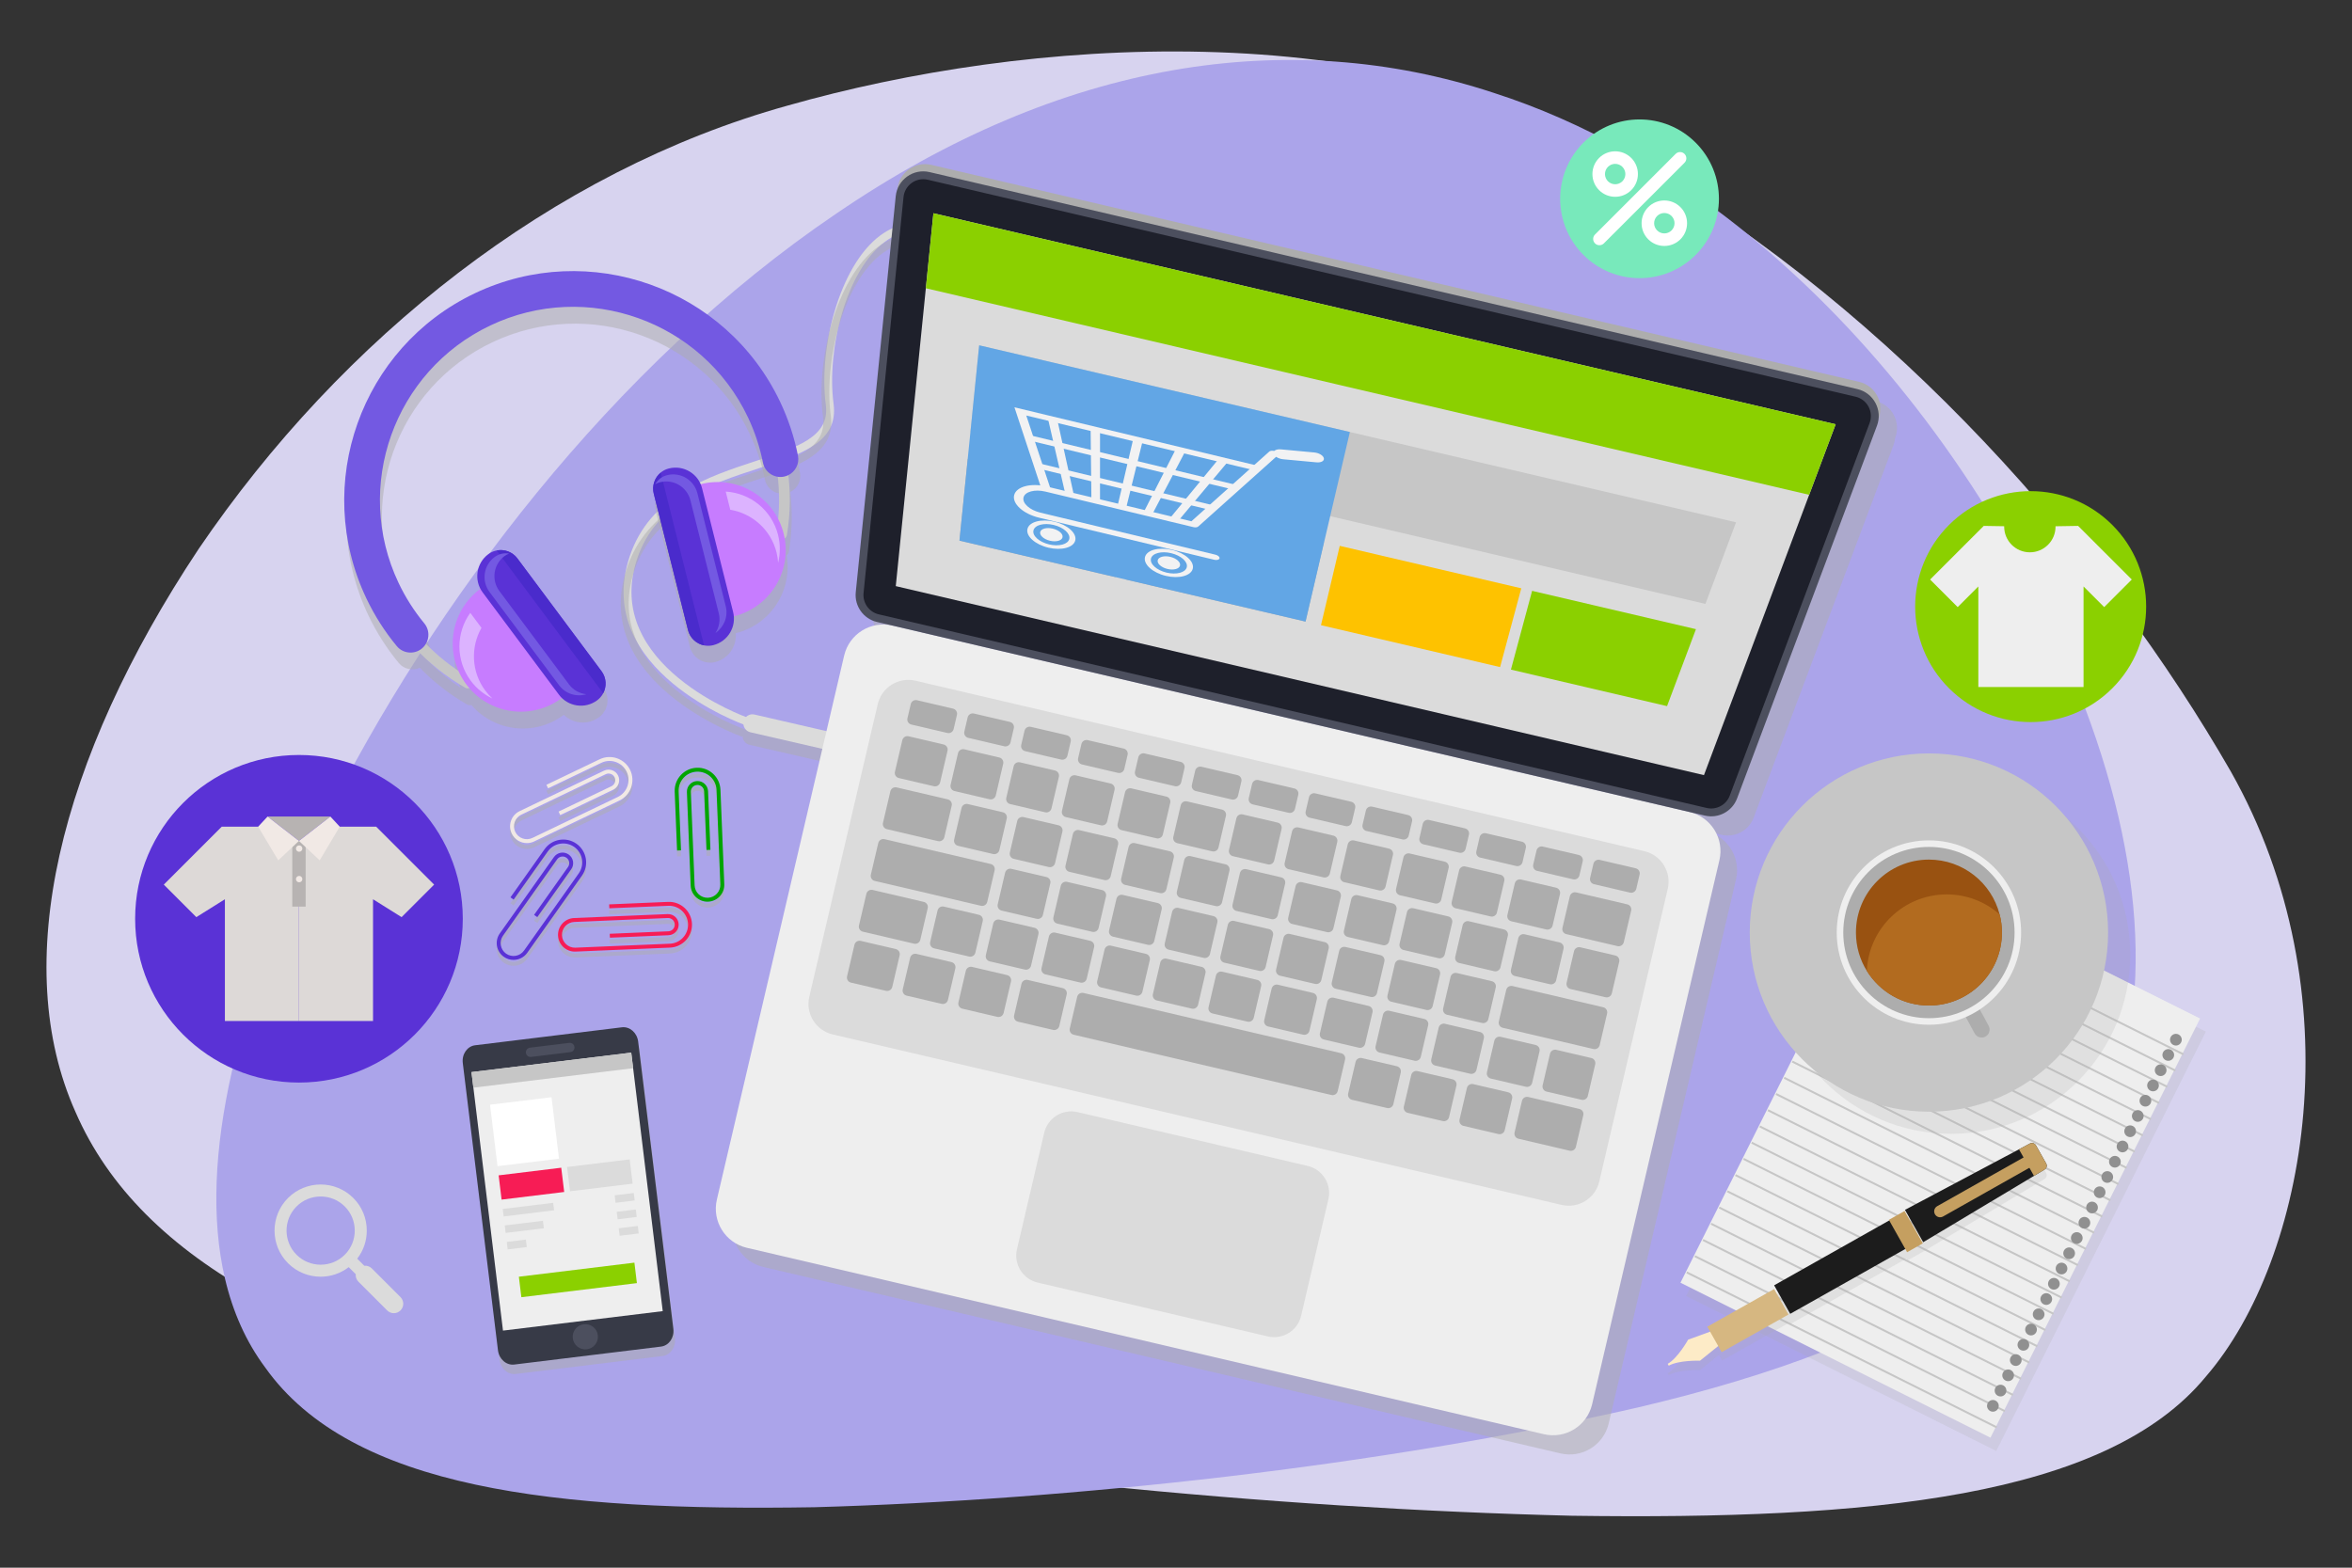 <?xml version="1.0" encoding="utf-8"?>
<svg xmlns="http://www.w3.org/2000/svg" style="enable-background:new 0 0 600 400;" version="1.1" viewBox="0 0 600 400" x="0px" y="0px">
<rect x="0" y="0" width="600" height="400" fill="#333333" stroke="none"/>
<g id="Layer_6">
</g>
<g id="Layer_2">
</g>
<g id="Layer_5">
</g>
<g id="Layer_1">
</g>
<g id="Layer_7">
</g>
<g id="Layer_4">
</g>
<g id="Layer_3">
	<g>
		<path d="M417.872,41.631C351.738,2.653,261.34,9.773,200.998,26.919&#xD;&#xA;			C140.775,43.614,87.205,86.315,50.682,140.053C14.759,194.119,2.478,246.208,19.254,283.717&#xD;&#xA;			c16.635,38.301,62.327,62.023,139.1,77.63c75.989,15.014,167.13,23.56,242.632,25.401c75.981,1.075,136.324-4.554,161.778-35.559&#xD;&#xA;			c25.879-29.977,38.229-97.859,6.322-154.339C536.847,140.762,483.754,80.096,417.872,41.631z" style="fill:#D7D3EF;"/>
		<path d="M524.956,163.94c-2.6-5.73-5.45-11.51-8.54-17.32c-1.67-3.15-3.41-6.31-5.23-9.48&#xD;&#xA;			c-21.58-36.76-50.03-68.37-82.48-90.07c-4.64-3.11-9.37-6.01-14.17-8.69c-10.84-6.07-22.05-11.02-33.55-14.71&#xD;&#xA;			c-52.26-17.2-110.29-8.32-167.57,30.78c-57.06,38.58-103.05,99.43-130.97,155.69c-21.61,44.28-32.17,85.76-25.05,116.12h0.002&#xD;&#xA;			c1.989,8.476,5.356,16.086,10.248,22.648c22.047,31.098,74.312,36.744,140.122,35.666c65.396-1.846,144.336-10.417,210.153-25.477&#xD;&#xA;			c35.35-8.322,63.09-18.944,83.487-32.839h-0.001c17.978-12.25,30.247-27.029,36.997-45.028&#xD;&#xA;			C550.526,249.86,545.136,208.32,524.956,163.94z" style="fill:#ABA4EA;"/>
		<g style="opacity:0.5;">
			<g>
				<path d="M130.993,246.426c-0.857,0-1.722-0.256-2.473-0.788c-1.928-1.367-2.385-4.047-1.018-5.976&#xD;&#xA;					l13.811-19.484c0.859-1.213,2.546-1.502,3.763-0.642c0.588,0.417,0.979,1.038,1.1,1.749c0.121,0.711-0.041,1.426-0.458,2.014&#xD;&#xA;					l-8.658,12.215l-0.816-0.578l8.658-12.215c0.263-0.37,0.365-0.82,0.289-1.268c-0.076-0.447-0.322-0.838-0.692-1.101&#xD;&#xA;					c-0.763-0.54-1.827-0.36-2.368,0.404l-13.811,19.484c-1.048,1.479-0.698,3.534,0.78,4.582c1.479,1.049,3.535,0.697,4.582-0.781&#xD;&#xA;					l13.956-19.69c1.543-2.177,1.027-5.203-1.149-6.746c-1.056-0.747-2.333-1.039-3.611-0.822c-1.274,0.217-2.388,0.917-3.135,1.972&#xD;&#xA;					l-8.708,12.286l-0.816-0.578l8.708-12.286c1.861-2.626,5.514-3.25,8.141-1.387c2.627,1.862,3.249,5.513,1.388,8.14&#xD;&#xA;					l-13.956,19.69C133.662,245.797,132.337,246.426,130.993,246.426z" style="fill:#ADADAD;"/>
			</g>
			<g>
				<path d="M146.635,244.307c-2.281,0-4.184-1.806-4.281-4.106c-0.048-1.144,0.353-2.238,1.127-3.081&#xD;&#xA;					c0.775-0.843,1.832-1.334,2.976-1.382l23.861-1.004c0.733-0.021,1.409,0.222,1.94,0.709c0.53,0.488,0.84,1.153,0.87,1.874&#xD;&#xA;					c0.029,0.72-0.223,1.409-0.71,1.94c-0.487,0.531-1.153,0.839-1.874,0.87l-14.957,0.629l-0.043-0.999l14.958-0.629&#xD;&#xA;					c0.454-0.019,0.873-0.213,1.18-0.547c0.307-0.334,0.466-0.768,0.446-1.221c-0.018-0.453-0.213-0.872-0.547-1.179&#xD;&#xA;					c-0.335-0.307-0.777-0.468-1.222-0.447l-23.86,1.004c-1.811,0.076-3.222,1.611-3.145,3.422c0.075,1.811,1.659,3.222,3.421,3.145&#xD;&#xA;					l24.113-1.015c2.666-0.112,4.743-2.373,4.631-5.038c-0.111-2.666-2.374-4.755-5.038-4.631l-15.044,0.633l-0.043-0.999&#xD;&#xA;					l15.045-0.633c3.214-0.137,5.944,2.373,6.08,5.588c0.135,3.217-2.372,5.944-5.588,6.079l-24.113,1.015&#xD;&#xA;					C146.756,244.306,146.695,244.307,146.635,244.307z" style="fill:#ADADAD;"/>
			</g>
			<g>
				<path d="M134.415,216.618c-1.599,0-3.136-0.898-3.872-2.433c-0.495-1.033-0.559-2.196-0.179-3.276&#xD;&#xA;					c0.38-1.081,1.157-1.948,2.19-2.443l21.533-10.328c1.342-0.644,2.956-0.076,3.601,1.266c0.311,0.65,0.351,1.382,0.112,2.063&#xD;&#xA;					c-0.239,0.68-0.729,1.226-1.379,1.538l-13.499,6.475l-0.432-0.901l13.499-6.475c0.408-0.196,0.717-0.54,0.867-0.968&#xD;&#xA;					c0.15-0.428,0.125-0.889-0.071-1.298c-0.405-0.845-1.422-1.203-2.267-0.797l-21.533,10.328&#xD;&#xA;					c-1.634,0.784-2.325,2.751-1.541,4.385c0.783,1.633,2.749,2.327,4.385,1.542l21.761-10.437c2.405-1.154,3.423-4.05,2.269-6.456&#xD;&#xA;					c-1.154-2.407-4.052-3.424-6.455-2.271l-13.578,6.513l-0.432-0.901l13.578-6.513c2.9-1.393,6.395-0.163,7.789,2.74&#xD;&#xA;					c1.392,2.903,0.164,6.397-2.739,7.79l-21.761,10.437C135.666,216.483,135.036,216.618,134.415,216.618z" style="fill:#ADADAD;"/>
			</g>
			<g>
				<path d="M180.477,231.572c-1.079,0-2.104-0.4-2.902-1.136c-0.842-0.776-1.331-1.834-1.377-2.978&#xD;&#xA;					l-0.966-23.863c-0.028-0.72,0.225-1.409,0.713-1.938c0.489-0.53,1.155-0.838,1.875-0.867c0.73-0.026,1.409,0.224,1.938,0.712&#xD;&#xA;					c0.53,0.489,0.838,1.155,0.867,1.875l0.605,14.959l-1,0.04l-0.605-14.959c-0.018-0.453-0.212-0.873-0.545-1.18&#xD;&#xA;					c-0.334-0.308-0.771-0.471-1.22-0.448c-0.454,0.018-0.873,0.212-1.181,0.545s-0.467,0.767-0.448,1.221l0.966,23.863&#xD;&#xA;					c0.035,0.877,0.41,1.688,1.055,2.283c0.646,0.595,1.483,0.902,2.361,0.868c1.812-0.074,3.225-1.606,3.15-3.417l-0.976-24.115&#xD;&#xA;					c-0.107-2.665-2.341-4.732-5.029-4.639c-2.666,0.108-4.748,2.365-4.64,5.031l0.608,15.046l-1,0.04l-0.608-15.046&#xD;&#xA;					c-0.13-3.216,2.382-5.939,5.599-6.07c3.234-0.146,5.94,2.381,6.07,5.598l0.976,24.114c0.096,2.361-1.748,4.36-4.109,4.457&#xD;&#xA;					C180.595,231.57,180.535,231.572,180.477,231.572z" style="fill:#ADADAD;"/>
			</g>
		</g>
		<g>
			<g>
				<path d="M130.993,244.926c-0.857,0-1.722-0.256-2.473-0.788c-1.928-1.367-2.385-4.047-1.018-5.976&#xD;&#xA;					l13.811-19.484c0.859-1.213,2.546-1.502,3.763-0.642c0.588,0.417,0.979,1.038,1.1,1.749c0.121,0.711-0.041,1.426-0.458,2.014&#xD;&#xA;					l-8.658,12.215l-0.816-0.578l8.658-12.215c0.263-0.37,0.365-0.82,0.289-1.268c-0.076-0.447-0.322-0.838-0.692-1.101&#xD;&#xA;					c-0.763-0.54-1.827-0.36-2.368,0.404l-13.811,19.484c-1.048,1.479-0.698,3.534,0.78,4.582c1.479,1.049,3.535,0.697,4.582-0.781&#xD;&#xA;					l13.956-19.69c1.543-2.177,1.027-5.203-1.149-6.746c-1.056-0.747-2.333-1.039-3.611-0.822c-1.274,0.217-2.388,0.917-3.135,1.972&#xD;&#xA;					l-8.708,12.286l-0.816-0.578l8.708-12.286c1.861-2.626,5.514-3.25,8.141-1.387c2.627,1.862,3.249,5.513,1.388,8.14&#xD;&#xA;					l-13.956,19.69C133.662,244.297,132.337,244.926,130.993,244.926z" style="fill:#5A32D6;"/>
			</g>
			<g>
				<path d="M146.635,242.807c-2.281,0-4.184-1.806-4.281-4.106c-0.048-1.144,0.353-2.238,1.127-3.081&#xD;&#xA;					c0.775-0.843,1.832-1.334,2.976-1.382l23.861-1.004c0.733-0.021,1.409,0.222,1.94,0.709c0.53,0.488,0.84,1.153,0.87,1.874&#xD;&#xA;					c0.029,0.72-0.223,1.409-0.71,1.94c-0.487,0.531-1.153,0.839-1.874,0.87l-14.957,0.629l-0.043-0.999l14.958-0.629&#xD;&#xA;					c0.454-0.019,0.873-0.213,1.18-0.547c0.307-0.334,0.466-0.768,0.446-1.221c-0.018-0.453-0.213-0.872-0.547-1.179&#xD;&#xA;					c-0.335-0.307-0.777-0.468-1.222-0.447l-23.86,1.004c-1.811,0.076-3.222,1.611-3.145,3.422c0.075,1.811,1.659,3.222,3.421,3.145&#xD;&#xA;					l24.113-1.015c2.666-0.112,4.743-2.373,4.631-5.038c-0.111-2.666-2.374-4.755-5.038-4.631l-15.044,0.633l-0.043-0.999&#xD;&#xA;					l15.045-0.633c3.214-0.137,5.944,2.373,6.08,5.588c0.135,3.217-2.372,5.944-5.588,6.079l-24.113,1.015&#xD;&#xA;					C146.756,242.806,146.695,242.807,146.635,242.807z" style="fill:#F71C55;"/>
			</g>
			<g>
				<path d="M134.415,215.118c-1.599,0-3.136-0.898-3.872-2.433c-0.495-1.033-0.559-2.196-0.179-3.276&#xD;&#xA;					c0.38-1.081,1.157-1.948,2.19-2.443l21.533-10.328c1.342-0.644,2.956-0.076,3.601,1.266c0.311,0.65,0.351,1.382,0.112,2.063&#xD;&#xA;					c-0.239,0.68-0.729,1.226-1.379,1.538l-13.499,6.475l-0.432-0.901l13.499-6.475c0.408-0.196,0.717-0.54,0.867-0.968&#xD;&#xA;					c0.15-0.428,0.125-0.889-0.071-1.298c-0.405-0.845-1.422-1.203-2.267-0.797l-21.533,10.328&#xD;&#xA;					c-1.634,0.784-2.325,2.751-1.541,4.385c0.783,1.633,2.749,2.327,4.385,1.542l21.761-10.437c2.405-1.154,3.423-4.05,2.269-6.456&#xD;&#xA;					c-1.154-2.407-4.052-3.424-6.455-2.271l-13.578,6.513l-0.432-0.901l13.578-6.513c2.9-1.393,6.395-0.163,7.789,2.74&#xD;&#xA;					c1.392,2.903,0.164,6.397-2.739,7.79l-21.761,10.437C135.666,214.983,135.036,215.118,134.415,215.118z" style="fill:#F1E9E5;"/>
			</g>
			<g>
				<path d="M180.477,230.072c-1.079,0-2.104-0.4-2.902-1.136c-0.842-0.776-1.331-1.834-1.377-2.978&#xD;&#xA;					l-0.966-23.863c-0.028-0.72,0.225-1.409,0.713-1.938c0.489-0.53,1.155-0.838,1.875-0.867c0.73-0.026,1.409,0.224,1.938,0.712&#xD;&#xA;					c0.53,0.489,0.838,1.155,0.867,1.875l0.605,14.959l-1,0.04l-0.605-14.959c-0.018-0.453-0.212-0.873-0.545-1.18&#xD;&#xA;					c-0.334-0.308-0.771-0.471-1.22-0.448c-0.454,0.018-0.873,0.212-1.181,0.545s-0.467,0.767-0.448,1.221l0.966,23.863&#xD;&#xA;					c0.035,0.877,0.41,1.688,1.055,2.283c0.646,0.595,1.483,0.902,2.361,0.868c1.812-0.074,3.225-1.606,3.15-3.417l-0.976-24.115&#xD;&#xA;					c-0.107-2.665-2.341-4.732-5.029-4.639c-2.666,0.108-4.748,2.365-4.64,5.031l0.608,15.046l-1,0.04l-0.608-15.046&#xD;&#xA;					c-0.13-3.216,2.382-5.939,5.599-6.07c3.234-0.146,5.94,2.381,6.07,5.598l0.976,24.114c0.096,2.361-1.748,4.36-4.109,4.457&#xD;&#xA;					C180.595,230.07,180.535,230.072,180.477,230.072z" style="fill:#00A500;"/>
			</g>
		</g>
		<polygon points="562.723,263.21 483.598,223.668 430.12,330.681 509.245,370.223 &#xD;&#xA;			510.665,367.38 510.665,367.38 510.889,366.933 510.889,366.933 512.734,363.24 512.734,363.24 512.958,362.793 512.958,362.793 &#xD;&#xA;			514.803,359.1 514.803,359.1 515.026,358.653 515.026,358.653 516.872,354.961 516.872,354.961 517.095,354.514 517.095,354.514 &#xD;&#xA;			518.94,350.822 518.94,350.822 519.164,350.375 519.164,350.374 521.009,346.682 521.009,346.682 521.232,346.235 &#xD;&#xA;			521.232,346.235 523.078,342.543 523.078,342.543 523.301,342.096 523.301,342.096 525.146,338.403 525.146,338.403 &#xD;&#xA;			525.37,337.956 525.37,337.956 527.215,334.264 527.215,334.264 527.438,333.817 527.438,333.817 529.283,330.124 &#xD;&#xA;			529.283,330.124 529.507,329.677 529.507,329.677 531.352,325.984 531.352,325.984 531.576,325.538 531.576,325.538 &#xD;&#xA;			533.42,321.845 533.421,321.845 533.644,321.398 533.644,321.398 535.489,317.706 535.489,317.706 535.713,317.259 &#xD;&#xA;			535.713,317.259 537.558,313.566 537.558,313.566 537.781,313.119 537.781,313.119 539.627,309.427 539.627,309.427 &#xD;&#xA;			539.85,308.98 539.85,308.98 541.695,305.287 541.695,305.287 541.919,304.84 541.919,304.84 543.764,301.147 543.764,301.148 &#xD;&#xA;			543.987,300.701 543.987,300.701 545.833,297.008 545.833,297.008 546.056,296.561 546.056,296.561 547.901,292.869 &#xD;&#xA;			547.901,292.869 548.125,292.422 548.125,292.422 549.97,288.729 549.97,288.729 550.193,288.282 550.193,288.282 552.038,284.59 &#xD;&#xA;			552.039,284.59 552.262,284.143 552.262,284.143 554.107,280.45 554.107,280.45 554.331,280.003 554.331,280.003 556.176,276.31 &#xD;&#xA;			556.176,276.311 556.399,275.864 556.399,275.863 558.244,272.171 558.244,272.171 558.468,271.724 558.468,271.724" style="opacity:0.2;fill:#ADADAD;"/>
		<g>
			<g>
				
					<rect height="119.632" style="fill:#EEEEEE;" transform="matrix(0.894 0.447 -0.447 0.894 183.545 -190.391)" width="88.455" x="450.993" y="233.93"/>
			</g>
			<g>
				<g>
					
						<rect height="88.455" style="fill:#C6C6C6;" transform="matrix(0.447 -0.894 0.894 0.447 63.502 600.678)" width="0.5" x="517.344" y="204.75"/>
				</g>
				<g>
					
						<rect height="88.455" style="fill:#C6C6C6;" transform="matrix(0.447 -0.894 0.894 0.447 58.656 601.117)" width="0.5" x="515.275" y="208.889"/>
				</g>
				<g>
					
						<rect height="88.455" style="fill:#C6C6C6;" transform="matrix(0.447 -0.894 0.894 0.447 53.809 601.556)" width="0.5" x="513.206" y="213.028"/>
				</g>
				<g>
					
						<rect height="88.455" style="fill:#C6C6C6;" transform="matrix(0.447 -0.894 0.894 0.447 48.962 601.994)" width="0.5" x="511.138" y="217.168"/>
				</g>
				<g>
					
						<rect height="88.455" style="fill:#C6C6C6;" transform="matrix(0.447 -0.894 0.894 0.447 44.115 602.433)" width="0.5" x="509.069" y="221.307"/>
				</g>
				<g>
					
						<rect height="88.455" style="fill:#C6C6C6;" transform="matrix(0.447 -0.894 0.894 0.447 39.268 602.871)" width="0.5" x="507" y="225.447"/>
				</g>
				<g>
					
						<rect height="88.455" style="fill:#C6C6C6;" transform="matrix(0.447 -0.894 0.894 0.447 34.421 603.31)" width="0.5" x="504.932" y="229.587"/>
				</g>
				<g>
					
						<rect height="88.455" style="fill:#C6C6C6;" transform="matrix(0.447 -0.894 0.894 0.447 29.575 603.749)" width="0.5" x="502.863" y="233.726"/>
				</g>
				<g>
					
						<rect height="88.455" style="fill:#C6C6C6;" transform="matrix(0.447 -0.894 0.894 0.447 24.728 604.187)" width="0.5" x="500.794" y="237.865"/>
				</g>
				<g>
					
						<rect height="88.455" style="fill:#C6C6C6;" transform="matrix(0.447 -0.894 0.894 0.447 19.881 604.626)" width="0.5" x="498.726" y="242.005"/>
				</g>
				<g>
					
						<rect height="88.455" style="fill:#C6C6C6;" transform="matrix(0.447 -0.894 0.894 0.447 15.035 605.064)" width="0.5" x="496.657" y="246.144"/>
				</g>
				<g>
					
						<rect height="88.455" style="fill:#C6C6C6;" transform="matrix(0.447 -0.894 0.894 0.447 10.188 605.503)" width="0.5" x="494.589" y="250.284"/>
				</g>
				<g>
					
						<rect height="88.455" style="fill:#C6C6C6;" transform="matrix(0.447 -0.894 0.894 0.447 5.341 605.942)" width="0.5" x="492.52" y="254.424"/>
				</g>
				<g>
					
						<rect height="88.455" style="fill:#C6C6C6;" transform="matrix(0.447 -0.894 0.894 0.447 0.494 606.38)" width="0.5" x="490.451" y="258.563"/>
				</g>
				<g>
					
						<rect height="88.455" style="fill:#C6C6C6;" transform="matrix(0.447 -0.894 0.894 0.447 -4.353 606.819)" width="0.5" x="488.383" y="262.702"/>
				</g>
				<g>
					
						<rect height="88.455" style="fill:#C6C6C6;" transform="matrix(0.447 -0.894 0.894 0.447 -9.2 607.257)" width="0.5" x="486.314" y="266.842"/>
				</g>
				<g>
					
						<rect height="88.455" style="fill:#C6C6C6;" transform="matrix(0.447 -0.894 0.894 0.447 -14.046 607.697)" width="0.5" x="484.245" y="270.981"/>
				</g>
				<g>
					
						<rect height="88.455" style="fill:#C6C6C6;" transform="matrix(0.447 -0.894 0.894 0.447 -18.893 608.135)" width="0.5" x="482.177" y="275.121"/>
				</g>
				<g>
					
						<rect height="88.455" style="fill:#C6C6C6;" transform="matrix(0.447 -0.894 0.894 0.447 -23.739 608.573)" width="0.5" x="480.108" y="279.26"/>
				</g>
				<g>
					
						<rect height="88.455" style="fill:#C6C6C6;" transform="matrix(0.447 -0.894 0.894 0.447 -28.587 609.012)" width="0.5" x="478.04" y="283.4"/>
				</g>
				<g>
					
						<rect height="88.455" style="fill:#C6C6C6;" transform="matrix(0.447 -0.894 0.894 0.447 -33.434 609.45)" width="0.5" x="475.971" y="287.539"/>
				</g>
				<g>
					
						<rect height="88.455" style="fill:#C6C6C6;" transform="matrix(0.447 -0.894 0.894 0.447 -38.28 609.889)" width="0.5" x="473.902" y="291.679"/>
				</g>
				<g>
					
						<rect height="88.455" style="fill:#C6C6C6;" transform="matrix(0.447 -0.894 0.894 0.447 -43.127 610.327)" width="0.5" x="471.834" y="295.818"/>
				</g>
				<g>
					
						<rect height="88.455" style="fill:#C6C6C6;" transform="matrix(0.447 -0.894 0.894 0.447 -47.974 610.766)" width="0.5" x="469.765" y="299.958"/>
				</g>
			</g>
			<g>
				<g>
					<path d="M556.413,265.949c-0.369,0.738-1.265,1.037-2.003,0.668c-0.737-0.369-1.037-1.265-0.668-2.003&#xD;&#xA;						c0.369-0.738,1.265-1.037,2.003-0.668C556.483,264.315,556.782,265.212,556.413,265.949z" style="fill:#909090;"/>
				</g>
				<g>
					<path d="M554.468,269.842c-0.369,0.737-1.265,1.037-2.003,0.668c-0.737-0.369-1.037-1.265-0.668-2.003&#xD;&#xA;						c0.369-0.737,1.265-1.037,2.003-0.668C554.537,268.207,554.836,269.104,554.468,269.842z" style="fill:#909090;"/>
				</g>
				<g>
					<path d="M552.523,273.734c-0.369,0.737-1.265,1.037-2.003,0.668c-0.738-0.368-1.037-1.265-0.668-2.003&#xD;&#xA;						c0.369-0.738,1.265-1.037,2.003-0.668S552.891,272.997,552.523,273.734z" style="fill:#909090;"/>
				</g>
				<g>
					<path d="M550.578,277.627c-0.369,0.737-1.265,1.037-2.003,0.668c-0.737-0.369-1.037-1.265-0.668-2.003&#xD;&#xA;						c0.369-0.738,1.265-1.037,2.003-0.668C550.647,275.993,550.946,276.889,550.578,277.627z" style="fill:#909090;"/>
				</g>
				<g>
					<path d="M548.632,281.519c-0.369,0.737-1.265,1.037-2.003,0.668c-0.737-0.368-1.037-1.265-0.668-2.003&#xD;&#xA;						c0.369-0.737,1.265-1.037,2.003-0.668C548.702,279.885,549.001,280.782,548.632,281.519z" style="fill:#909090;"/>
				</g>
				<g>
					<path d="M546.687,285.412c-0.369,0.738-1.265,1.037-2.003,0.668c-0.738-0.368-1.037-1.265-0.668-2.003&#xD;&#xA;						c0.369-0.738,1.265-1.037,2.003-0.668C546.756,283.778,547.056,284.674,546.687,285.412z" style="fill:#909090;"/>
				</g>
				<g>
					<path d="M544.742,289.305c-0.369,0.737-1.265,1.037-2.003,0.668c-0.737-0.369-1.037-1.265-0.668-2.003&#xD;&#xA;						c0.369-0.737,1.265-1.037,2.003-0.668C544.811,287.67,545.11,288.567,544.742,289.305z" style="fill:#909090;"/>
				</g>
				<g>
					<path d="M542.797,293.197c-0.369,0.737-1.265,1.037-2.003,0.668c-0.738-0.368-1.037-1.265-0.668-2.003&#xD;&#xA;						c0.369-0.737,1.265-1.037,2.003-0.668C542.866,291.563,543.165,292.46,542.797,293.197z" style="fill:#909090;"/>
				</g>
				<g>
					<path d="M540.851,297.09c-0.369,0.738-1.265,1.037-2.003,0.668c-0.737-0.369-1.037-1.265-0.668-2.003&#xD;&#xA;						c0.369-0.738,1.265-1.037,2.003-0.668C540.921,295.456,541.22,296.352,540.851,297.09z" style="fill:#909090;"/>
				</g>
				<g>
					<path d="M538.906,300.982c-0.369,0.737-1.265,1.037-2.003,0.668c-0.738-0.369-1.037-1.265-0.668-2.003&#xD;&#xA;						c0.369-0.737,1.265-1.037,2.003-0.668C538.976,299.348,539.275,300.245,538.906,300.982z" style="fill:#909090;"/>
				</g>
				<g>
					<path d="M536.961,304.875c-0.369,0.738-1.265,1.037-2.003,0.668c-0.738-0.368-1.037-1.265-0.668-2.003&#xD;&#xA;						c0.369-0.737,1.265-1.037,2.003-0.668C537.03,303.241,537.329,304.137,536.961,304.875z" style="fill:#909090;"/>
				</g>
				<g>
					<path d="M535.016,308.767c-0.369,0.738-1.265,1.037-2.003,0.668s-1.037-1.265-0.668-2.003&#xD;&#xA;						c0.369-0.738,1.265-1.037,2.003-0.668C535.085,307.133,535.384,308.03,535.016,308.767z" style="fill:#909090;"/>
				</g>
				<g>
					<path d="M533.07,312.66c-0.369,0.737-1.265,1.037-2.003,0.668c-0.738-0.369-1.037-1.265-0.668-2.003&#xD;&#xA;						c0.369-0.737,1.265-1.037,2.003-0.668C533.14,311.026,533.439,311.922,533.07,312.66z" style="fill:#909090;"/>
				</g>
				<g>
					<path d="M531.125,316.552c-0.369,0.738-1.265,1.037-2.003,0.668c-0.737-0.368-1.037-1.265-0.668-2.003&#xD;&#xA;						c0.369-0.738,1.265-1.037,2.003-0.668C531.195,314.918,531.494,315.815,531.125,316.552z" style="fill:#909090;"/>
				</g>
				<g>
					<path d="M529.18,320.445c-0.369,0.737-1.265,1.037-2.003,0.668c-0.738-0.369-1.037-1.265-0.668-2.003&#xD;&#xA;						c0.369-0.738,1.265-1.037,2.003-0.668C529.249,318.811,529.548,319.707,529.18,320.445z" style="fill:#909090;"/>
				</g>
				<g>
					<path d="M527.235,324.338c-0.369,0.738-1.265,1.037-2.003,0.668c-0.738-0.369-1.037-1.265-0.668-2.003&#xD;&#xA;						s1.265-1.037,2.003-0.668C527.304,322.703,527.603,323.6,527.235,324.338z" style="fill:#909090;"/>
				</g>
				<g>
					<path d="M525.289,328.23c-0.369,0.738-1.265,1.037-2.003,0.668c-0.738-0.368-1.037-1.265-0.668-2.003&#xD;&#xA;						c0.369-0.738,1.265-1.037,2.003-0.668C525.359,326.596,525.658,327.493,525.289,328.23z" style="fill:#909090;"/>
				</g>
				<g>
					<path d="M523.344,332.123c-0.369,0.738-1.265,1.037-2.003,0.668c-0.737-0.369-1.037-1.265-0.668-2.003&#xD;&#xA;						c0.369-0.738,1.265-1.037,2.003-0.668C523.414,330.489,523.713,331.385,523.344,332.123z" style="fill:#909090;"/>
				</g>
				<g>
					<path d="M521.399,336.015c-0.369,0.738-1.265,1.037-2.003,0.668c-0.737-0.369-1.037-1.265-0.668-2.003&#xD;&#xA;						c0.369-0.737,1.265-1.037,2.003-0.668C521.468,334.381,521.768,335.278,521.399,336.015z" style="fill:#909090;"/>
				</g>
				<g>
					<path d="M519.454,339.908c-0.369,0.737-1.265,1.037-2.003,0.668c-0.738-0.368-1.037-1.265-0.668-2.003&#xD;&#xA;						c0.369-0.738,1.265-1.037,2.003-0.668C519.523,338.274,519.822,339.17,519.454,339.908z" style="fill:#909090;"/>
				</g>
				<g>
					<path d="M517.508,343.8c-0.369,0.738-1.265,1.037-2.003,0.668s-1.037-1.265-0.668-2.003&#xD;&#xA;						c0.369-0.738,1.265-1.037,2.003-0.668C517.578,342.166,517.877,343.063,517.508,343.8z" style="fill:#909090;"/>
				</g>
				<g>
					<path d="M515.563,347.693c-0.369,0.738-1.265,1.037-2.003,0.668c-0.738-0.369-1.037-1.265-0.668-2.003&#xD;&#xA;						c0.369-0.738,1.265-1.037,2.003-0.668C515.633,346.059,515.932,346.956,515.563,347.693z" style="fill:#909090;"/>
				</g>
				<g>
					<path d="M513.618,351.586c-0.369,0.737-1.265,1.037-2.003,0.668c-0.738-0.368-1.037-1.265-0.668-2.003&#xD;&#xA;						c0.369-0.737,1.265-1.037,2.003-0.668C513.687,349.951,513.987,350.848,513.618,351.586z" style="fill:#909090;"/>
				</g>
				<g>
					<path d="M511.673,355.478c-0.369,0.738-1.265,1.037-2.003,0.668c-0.738-0.369-1.037-1.265-0.668-2.003&#xD;&#xA;						c0.369-0.738,1.265-1.037,2.003-0.668C511.742,353.844,512.041,354.741,511.673,355.478z" style="fill:#909090;"/>
				</g>
				<g>
					<path d="M509.728,359.371c-0.369,0.737-1.265,1.037-2.003,0.668c-0.737-0.369-1.037-1.265-0.668-2.003&#xD;&#xA;						c0.369-0.738,1.265-1.037,2.003-0.668C509.797,357.737,510.096,358.633,509.728,359.371z" style="fill:#909090;"/>
				</g>
			</g>
		</g>
		
			<ellipse cx="518.098" cy="154.739" rx="29.466" ry="29.466" style="fill:#8BD000;" transform="matrix(0.707 -0.707 0.707 0.707 42.33 411.673)"/>
		<g>
			<path d="M190.083,185.006c-0.392-0.136-39.076-13.951-29.477-42.963&#xD;&#xA;				c5.145-15.551,20.19-20.482,32.28-24.443c10.539-3.454,18.864-6.182,17.781-14.289c-1.897-14.205,3.355-35.464,13.925-43.256&#xD;&#xA;				c5.113-3.769,11.141-4.226,17.43-1.317l-0.84,1.815c-5.665-2.62-10.848-2.246-15.402,1.112&#xD;&#xA;				c-10.01,7.378-14.953,27.73-13.13,41.381c1.303,9.754-8.171,12.858-19.141,16.454c-12.27,4.021-26.177,8.578-31.005,23.171&#xD;&#xA;				c-8.987,27.164,27.861,40.316,28.234,40.446L190.083,185.006z" style="fill:#DBDBDB;"/>
		</g>
		<path d="M204.062,120.559c-0.94-4.736-2.468-9.354-4.544-13.726&#xD;&#xA;			c-13.82-29.104-48.741-41.539-77.845-27.719c-29.104,13.819-41.539,48.74-27.72,77.844c2.075,4.37,4.687,8.474,7.763,12.197&#xD;&#xA;			c1.339,1.621,3.563,2.057,5.388,1.229c3.54,3.643,7.586,6.802,12.069,9.378c0.34,0.195,0.726,0.221,1.074,0.116&#xD;&#xA;			c5.904,6.824,16.156,8.041,23.504,2.561c0.026-0.019,0.048-0.041,0.073-0.061c2.413,2.352,6.239,2.675,9.025,0.597&#xD;&#xA;			c0.66-0.492,1.156-1.116,1.514-1.8l0.008,0.011c0.098-0.187,0.178-0.38,0.253-0.576c0.047-0.124,0.084-0.249,0.122-0.375&#xD;&#xA;			c0.058-0.194,0.109-0.39,0.145-0.59c0.021-0.118,0.036-0.236,0.049-0.355c0.023-0.205,0.031-0.411,0.03-0.617&#xD;&#xA;			c-0.001-0.093,0.006-0.185,0-0.278c-0.017-0.292-0.06-0.582-0.126-0.87c-0.019-0.081-0.046-0.16-0.069-0.241&#xD;&#xA;			c-0.063-0.226-0.142-0.449-0.236-0.668c-0.036-0.084-0.072-0.168-0.113-0.251c-0.14-0.284-0.299-0.562-0.495-0.825l-21.439-28.75&#xD;&#xA;			c-0.196-0.263-0.417-0.494-0.649-0.71c-0.068-0.063-0.138-0.121-0.209-0.18c-0.183-0.153-0.374-0.292-0.572-0.417&#xD;&#xA;			c-0.071-0.045-0.139-0.094-0.211-0.135c-0.257-0.145-0.523-0.269-0.798-0.369c-0.088-0.032-0.178-0.052-0.267-0.079&#xD;&#xA;			c-0.198-0.06-0.397-0.11-0.601-0.147c-0.118-0.022-0.235-0.04-0.354-0.054c-0.202-0.023-0.404-0.03-0.608-0.03&#xD;&#xA;			c-0.131,0-0.26,0-0.392,0.01c-0.209,0.016-0.418,0.038-0.626,0.078l0.008,0.011c-0.758,0.148-1.497,0.445-2.157,0.938&#xD;&#xA;			c-2.787,2.078-3.568,5.837-2.003,8.821c-0.026,0.019-0.053,0.034-0.079,0.053c-6.609,4.928-8.695,13.653-5.519,20.893&#xD;&#xA;			c-3.022-2.023-5.804-4.341-8.318-6.917c0.944-1.605,0.854-3.687-0.4-5.206c-2.597-3.144-4.803-6.61-6.556-10.301&#xD;&#xA;			c-11.664-24.566-1.168-54.041,23.397-65.705c24.566-11.665,54.042-1.169,65.706,23.397c1.753,3.692,3.044,7.592,3.838,11.591&#xD;&#xA;			c0.383,1.933,1.941,3.319,3.782,3.601c0.407,3.577,0.445,7.197,0.103,10.818c-3.603-7.037-11.683-10.936-19.679-8.929&#xD;&#xA;			c-0.031,0.008-0.06,0.02-0.091,0.028c-1.323-3.099-4.73-4.869-8.102-4.023c-0.796,0.2-1.501,0.574-2.093,1.066l0,0v0&#xD;&#xA;			c-0.38,0.316-0.712,0.68-0.989,1.083c-0.002,0.003-0.004,0.007-0.007,0.01c-0.271,0.397-0.49,0.829-0.646,1.287&#xD;&#xA;			c-0.006,0.019-0.011,0.038-0.017,0.056c-0.065,0.198-0.118,0.4-0.159,0.606c-0.008,0.038-0.017,0.076-0.023,0.114&#xD;&#xA;			c-0.04,0.223-0.068,0.45-0.079,0.679c-0.001,0.027,0.001,0.054-0.001,0.081c-0.006,0.199,0,0.399,0.017,0.601&#xD;&#xA;			c0.005,0.059,0.01,0.118,0.017,0.178c0.026,0.229,0.063,0.458,0.12,0.687l8.729,34.785c0.057,0.229,0.134,0.448,0.218,0.662&#xD;&#xA;			c0.022,0.056,0.046,0.11,0.069,0.165c0.081,0.185,0.169,0.365,0.269,0.537c0.014,0.023,0.025,0.048,0.039,0.071&#xD;&#xA;			c0.118,0.197,0.25,0.383,0.39,0.562c0.024,0.03,0.05,0.059,0.074,0.089c0.134,0.162,0.276,0.316,0.427,0.46&#xD;&#xA;			c0.014,0.013,0.027,0.027,0.041,0.04c0.353,0.329,0.749,0.607,1.176,0.829c0.004,0.002,0.008,0.004,0.012,0.007&#xD;&#xA;			c0.434,0.224,0.898,0.388,1.381,0.487c0,0,0,0,0,0v0c0.754,0.154,1.552,0.151,2.349-0.049c3.372-0.846,5.539-4.015,5.242-7.372&#xD;&#xA;			c0.031-0.008,0.062-0.011,0.093-0.018c8.892-2.231,14.429-10.946,12.871-19.835c0.3-0.203,0.525-0.517,0.589-0.904&#xD;&#xA;			c0.836-5.097,0.945-10.224,0.362-15.265C203.413,124.635,204.472,122.624,204.062,120.559z" style="opacity:0.5;fill:#ADADAD;"/>
		<g>
			
				<ellipse cx="418.303" cy="50.683" rx="20.252" ry="20.252" style="fill:#78E9BB;" transform="matrix(0.707 -0.707 0.707 0.707 86.68 310.629)"/>
			<g>
				<g>
					<path d="M408.02,62.568c-0.41,0-0.819-0.156-1.132-0.469c-0.626-0.625-0.626-1.639,0-2.264&#xD;&#xA;						l20.569-20.569c0.625-0.625,1.639-0.625,2.264,0c0.626,0.625,0.626,1.639,0,2.264l-20.569,20.569&#xD;&#xA;						C408.839,62.412,408.429,62.568,408.02,62.568z" style="fill:#FFFFFF;"/>
				</g>
				<g>
					<g>
						<path d="M412.034,50.214c-1.486,0-2.973-0.566-4.104-1.698c-1.097-1.096-1.701-2.554-1.701-4.105&#xD;&#xA;							c0-1.55,0.604-3.009,1.701-4.105c2.263-2.263,5.946-2.263,8.209,0c2.263,2.263,2.264,5.946,0,8.21&#xD;&#xA;							C415.007,49.648,413.52,50.214,412.034,50.214z M412.035,41.811c-0.667,0-1.333,0.254-1.841,0.761&#xD;&#xA;							c-0.492,0.492-0.762,1.145-0.762,1.84c0,0.695,0.271,1.349,0.762,1.841c1.015,1.014,2.665,1.012,3.68,0&#xD;&#xA;							c1.014-1.015,1.014-2.666,0-3.681C413.367,42.065,412.701,41.811,412.035,41.811z" style="fill:#FFFFFF;"/>
					</g>
					<g>
						<path d="M424.574,62.755c-1.486,0-2.973-0.566-4.105-1.697c-2.263-2.264-2.263-5.946,0-8.21&#xD;&#xA;							c2.264-2.264,5.946-2.262,8.21,0l0,0c2.263,2.264,2.263,5.947-0.001,8.21C427.547,62.189,426.061,62.755,424.574,62.755z&#xD;&#xA;							 M424.574,54.351c-0.667,0-1.333,0.254-1.84,0.761c-1.014,1.015-1.014,2.666,0,3.681s2.665,1.015,3.68,0&#xD;&#xA;							c1.015-1.015,1.015-2.666,0.001-3.681C425.908,54.605,425.241,54.351,424.574,54.351z" style="fill:#FFFFFF;"/>
					</g>
				</g>
			</g>
		</g>
		<path d="M530.136,134.182l-5.77,0.095c0,0.033,0.005,0.065,0.005,0.098c0,3.617-2.932,6.549-6.549,6.549&#xD;&#xA;			c-3.617,0-6.549-2.932-6.549-6.549c0-0.036,0.004-0.071,0.005-0.107l-5.217-0.085l-13.683,13.683l7.039,7.039l5.263-5.263v25.655&#xD;&#xA;			h13.42h13.42v-25.655l5.262,5.263l7.039-7.039L530.136,134.182z" style="fill:#EEEEEE;"/>
		<path d="M102.168,330.963l-7.325-7.325c-0.523-0.523-1.228-0.743-1.912-0.683l-1.803-1.802&#xD;&#xA;			c1.575-2.045,2.438-4.533,2.438-7.161c0-3.149-1.222-6.104-3.442-8.323c-4.589-4.589-12.055-4.589-16.648,0&#xD;&#xA;			c-4.589,4.59-4.589,12.057,0,16.646c2.294,2.295,5.309,3.442,8.323,3.442c2.53,0,5.056-0.819,7.161-2.437l1.802,1.803&#xD;&#xA;			c-0.007,0.071-0.021,0.141-0.021,0.214c0,0.642,0.25,1.245,0.704,1.7l7.324,7.324c0.454,0.454,1.058,0.704,1.7,0.704&#xD;&#xA;			c0.642,0,1.245-0.25,1.698-0.704C103.104,333.423,103.104,331.899,102.168,330.963z M87.956,320.148&#xD;&#xA;			c-3.395,3.395-8.917,3.392-12.312,0c-3.393-3.395-3.393-8.917,0-12.311c1.642-1.642,3.828-2.547,6.156-2.547&#xD;&#xA;			c0.001,0,0.001,0,0.001,0c2.328,0,4.514,0.904,6.155,2.545C91.35,311.229,91.35,316.752,87.956,320.148z" style="fill:#DBDBDB;"/>
		<g style="opacity:0.5;">
			<path d="M435.22,212.081l-203.341-47.565c-5.505-1.288-11.012,2.131-12.3,7.636l-32.473,138.823&#xD;&#xA;				c-1.288,5.505,2.131,11.012,7.636,12.299l203.342,47.565c5.505,1.288,11.011-2.131,12.299-7.636l32.474-138.823&#xD;&#xA;				C444.143,218.875,440.724,213.368,435.22,212.081z" style="fill:#ADADAD;"/>
			<path d="M478.479,102.324L241.791,46.958c-4.147-0.97-8.201,1.926-8.629,6.163l-0.007,0.067&#xD;&#xA;				c-0.211,0.561-0.362,1.155-0.426,1.783l-10.197,101.044c-0.356,3.528,1.962,6.773,5.415,7.58L439.151,213&#xD;&#xA;				c3.453,0.808,6.969-1.072,8.214-4.392l35.681-95.083c0.222-0.591,0.35-1.19,0.409-1.787l0.024-0.064&#xD;&#xA;				C484.976,107.688,482.626,103.294,478.479,102.324z" style="fill:#ADADAD;"/>
		</g>
		<circle cx="497.726" cy="243.598" r="45.709" style="opacity:0.2;fill:#ADADAD;"/>
		<circle cx="492.073" cy="237.944" r="45.709" style="fill:#C6C6C6;"/>
		<path d="M501.568,255.423c-0.987,0.536-1.353,1.772-0.817,2.759l2.982,5.489&#xD;&#xA;			c0.536,0.987,1.772,1.353,2.759,0.817c0.988-0.536,1.353-1.772,0.817-2.759l-2.982-5.489&#xD;&#xA;			C503.79,255.252,502.555,254.886,501.568,255.423z" style="fill:#ADADAD;"/>
		<circle cx="492.073" cy="237.944" r="23.52" style="fill:#EEEEEE;"/>
		<circle cx="492.073" cy="237.944" r="21.85" style="fill:#ADADAD;"/>
		<path d="M510.695,237.94c0,10.29-8.34,18.62-18.62,18.62c-6.7,0-12.56-3.53-15.84-8.83&#xD;&#xA;			c-1.77-2.84-2.78-6.19-2.78-9.79c0-10.28,8.33-18.61,18.62-18.61c8.68,0,15.98,5.94,18.03,13.98&#xD;&#xA;			C510.495,234.79,510.695,236.34,510.695,237.94z" style="fill:#995211;"/>
		<path d="M510.695,237.94c0,10.29-8.34,18.62-18.62,18.62c-6.7,0-12.56-3.53-15.84-8.83&#xD;&#xA;			c0.46-10.86,9.41-19.52,20.38-19.52c5.17,0,9.89,1.92,13.49,5.1C510.495,234.79,510.695,236.34,510.695,237.94z" style="fill:#B26B1F;"/>
		<path d="M172.172,341.454l-8.976-73.294c-0.277-2.257-2.135-3.887-4.15-3.64l-37.439,4.582&#xD;&#xA;			c-2.016,0.247-3.426,2.276-3.149,4.533l8.976,73.294c0.277,2.257,2.135,3.887,4.15,3.64l37.439-4.582&#xD;&#xA;			C171.039,345.74,172.449,343.711,172.172,341.454z" style="opacity:0.5;fill:#ADADAD;"/>
		<g>
			<path d="M158.646,262.12l-37.439,4.582c-2.016,0.247-3.426,2.276-3.149,4.533l8.976,73.294&#xD;&#xA;				c0.276,2.257,2.135,3.886,4.15,3.64l37.439-4.582c2.016-0.247,3.426-2.276,3.149-4.533l-8.976-73.294&#xD;&#xA;				C162.52,263.503,160.661,261.873,158.646,262.12z" style="fill:#373A47;"/>
			
				<rect height="66.42" style="fill:#EEEEEE;" transform="matrix(0.993 -0.121 0.121 0.993 -35.838 19.834)" width="41.039" x="124.237" y="270.644"/>
			
				<rect height="5.262" style="fill:#8BD000;" transform="matrix(0.993 -0.121 0.121 0.993 -38.554 20.337)" width="29.683" x="132.673" y="323.741"/>
			
				<rect height="3.999" style="fill:#C6C6C6;" transform="matrix(0.993 -0.121 0.121 0.993 -32.104 19.145)" width="41.039" x="120.444" y="270.876"/>
			<path d="M145.221,266.091l-10.026,1.227c-0.652,0.08-1.117,0.673-1.037,1.326&#xD;&#xA;				c0.08,0.652,0.674,1.117,1.326,1.037l10.026-1.227c0.653-0.08,1.117-0.674,1.037-1.326&#xD;&#xA;				C146.467,266.475,145.873,266.011,145.221,266.091z" style="fill:#4C4F5E;"/>
			<path d="M152.51,340.691c0.216,1.764-1.039,3.369-2.803,3.585c-1.764,0.216-3.369-1.039-3.585-2.803&#xD;&#xA;				c-0.216-1.764,1.039-3.369,2.803-3.585C150.689,337.673,152.294,338.928,152.51,340.691z" style="fill:#4C4F5E;"/>
			<g>
				
					<rect height="6.235" style="fill:#F71C55;" transform="matrix(0.993 -0.121 0.121 0.993 -35.66 18.714)" width="16.083" x="127.612" y="298.71"/>
				
					<rect height="6.235" style="fill:#DBDBDB;" transform="matrix(0.993 -0.121 0.121 0.993 -35.271 20.818)" width="16.083" x="145.061" y="296.574"/>
				
					<rect height="1.92" style="fill:#DBDBDB;" transform="matrix(0.993 -0.121 0.121 0.993 -36.47 18.67)" width="12.961" x="128.412" y="307.492"/>
				
					<rect height="1.92" style="fill:#DBDBDB;" transform="matrix(0.993 -0.121 0.121 0.993 -37.01 18.575)" width="9.816" x="128.938" y="311.885"/>
				
					<rect height="1.92" style="fill:#DBDBDB;" transform="matrix(0.993 -0.121 0.121 0.993 -37.571 18.375)" width="4.908" x="129.471" y="316.386"/>
				
					<rect height="1.92" style="fill:#DBDBDB;" transform="matrix(0.993 -0.121 0.121 0.993 -36.935 21.816)" width="4.908" x="158.012" y="312.893"/>
				
					<rect height="1.92" style="fill:#DBDBDB;" transform="matrix(0.993 -0.121 0.121 0.993 -36.428 21.722)" width="4.908" x="157.497" y="308.69"/>
				
					<rect height="1.92" style="fill:#DBDBDB;" transform="matrix(0.993 -0.121 0.121 0.993 -35.922 21.628)" width="4.908" x="156.983" y="304.488"/>
			</g>
			
				<rect height="15.799" style="fill:#FFFFFF;" transform="matrix(0.993 -0.121 0.121 0.993 -34.063 18.401)" width="15.799" x="125.988" y="280.676"/>
		</g>
		<path d="M521.981,299.268l-2.619-4.64c-0.307-0.543-0.99-0.743-1.541-0.45l-1.351,0.717&#xD;&#xA;			L485.957,311.1l-4.005,2.261l0.276,0.488l-29.747,16.789l2.053,3.638l-1.833-3.247l-17.047,9.621l0.818,1.449l-5.824,2.12&#xD;&#xA;			c0,0-2.624,4.708-5.213,6.169l0.133,0.236l0.133,0.236c2.589-1.461,7.976-1.274,7.976-1.274l4.825-3.89l0.818,1.449l17.047-9.621&#xD;&#xA;			l0.22,0.391l29.748-16.789l-2.053-3.638l2.329,4.126l4.006-2.261l28.258-16.917l0,0l2.697-1.615&#xD;&#xA;			C522.105,300.5,522.287,299.811,521.981,299.268z" style="opacity:0.2;fill:#ADADAD;"/>
		<g>
			<path d="M430.647,341.819c0,0-2.624,4.708-5.213,6.169l0.133,0.236l0.133,0.236&#xD;&#xA;				c2.589-1.461,7.976-1.274,7.976-1.274l4.825-3.89l-1.015-1.798l-1.015-1.798L430.647,341.819z" style="fill:#FDEBC7;"/>
			
				<rect height="7.457" style="fill:#D6B781;" transform="matrix(0.871 -0.491 0.491 0.871 -107.892 262.691)" width="19.575" x="436.222" y="332.958"/>
			
				<rect height="8.354" style="fill:#1C1C1C;" transform="matrix(-0.871 0.491 -0.491 -0.871 1037.195 374.475)" width="34.158" x="452.328" y="319.304"/>
			
				<rect height="9.476" style="fill:#C59F60;" transform="matrix(0.871 -0.491 0.491 0.871 -91.52 279.554)" width="4.599" x="483.984" y="309.219"/>
			<path d="M490.615,316.952l30.955-18.532c0.535-0.32,0.718-1.009,0.411-1.552l-2.619-4.64&#xD;&#xA;				c-0.307-0.543-0.99-0.743-1.541-0.45L485.957,308.7L490.615,316.952z" style="fill:#1C1C1C;"/>
			<path d="M515.045,293.253l3.828,6.782l2.697-1.615c0.535-0.32,0.718-1.009,0.411-1.552l-2.619-4.64&#xD;&#xA;				c-0.307-0.543-0.99-0.743-1.541-0.45L515.045,293.253z" style="fill:#C59F60;"/>
			<path d="M494.185,307.759c-0.728,0.411-0.986,1.335-0.575,2.063c0.411,0.728,1.335,0.985,2.063,0.574&#xD;&#xA;				l23.349-13.178l-1.488-2.637L494.185,307.759z" style="fill:#C59F60;"/>
		</g>
		<path d="M223.874,63.055c-10.57,7.792-15.822,29.05-13.925,43.256&#xD;&#xA;			c1.083,8.106-7.242,10.834-17.781,14.289c-12.09,3.961-27.135,8.893-32.28,24.443c-9.6,29.013,29.085,42.827,29.477,42.963&#xD;&#xA;			l0.074-0.213c0.004,1.054,0.72,2.005,1.787,2.251l19.728,4.543l1.04-4.526l-19.728-4.543c-0.896-0.206-1.785,0.146-2.323,0.824&#xD;&#xA;			l0.078-0.225c-0.373-0.129-37.222-13.282-28.234-40.446c4.828-14.593,18.735-19.15,31.005-23.171&#xD;&#xA;			c10.97-3.595,20.443-6.7,19.141-16.454c-1.823-13.651,3.12-34.003,13.13-41.381c4.555-3.358,9.737-3.731,15.402-1.112l0.84-1.815&#xD;&#xA;			C235.015,58.829,228.987,59.286,223.874,63.055z" style="opacity:0.5;fill:#ADADAD;"/>
		<path d="M192.466,182.317c-1.244-0.287-2.486,0.494-2.773,1.744c-0.287,1.25,0.489,2.495,1.733,2.782&#xD;&#xA;			l19.728,4.543l1.04-4.526L192.466,182.317z" style="fill:#DBDBDB;"/>
		<circle cx="76.266" cy="234.427" r="41.792" style="fill:#5A32D6;"/>
		<g>
			<polygon points="65.858,210.924 56.57,210.924 41.784,225.71 50.085,234.011 57.371,229.448 &#xD;&#xA;				57.371,260.512 76.266,260.512 76.266,214.556" style="fill:#DDD9D7;"/>
			<polygon points="86.674,210.924 95.962,210.924 110.748,225.71 102.447,234.011 95.161,229.448 &#xD;&#xA;				95.161,260.512 76.266,260.512 76.266,214.556" style="fill:#DDD9D7;"/>
			<polygon points="68.26,208.341 84.272,208.341 76.266,214.556" style="fill:#B7B3B2;"/>
			<rect height="16.77" style="fill:#B7B3B2;" width="3.412" x="74.56" y="214.556"/>
			<polygon points="68.26,208.341 76.266,214.556 70.982,219.52 65.858,210.924" style="fill:#F1E9E5;"/>
			<polygon points="84.272,208.341 76.266,214.556 81.55,219.52 86.674,210.924" style="fill:#F1E9E5;"/>
			<path d="M77.129,216.519c0,0.45-0.365,0.815-0.815,0.815c-0.45,0-0.815-0.365-0.815-0.815&#xD;&#xA;				c0-0.45,0.365-0.815,0.815-0.815C76.764,215.704,77.129,216.069,77.129,216.519z" style="fill:#F1E9E5;"/>
			<path d="M77.129,224.306c0,0.45-0.365,0.815-0.815,0.815c-0.45,0-0.815-0.365-0.815-0.815&#xD;&#xA;				c0-0.45,0.365-0.815,0.815-0.815C76.764,223.491,77.129,223.856,77.129,224.306z" style="fill:#F1E9E5;"/>
		</g>
		<g>
			<path d="M430.992,207.184L227.65,159.619c-5.505-1.288-11.012,2.131-12.3,7.636l-32.474,138.823&#xD;&#xA;				c-1.288,5.505,2.131,11.012,7.637,12.299l203.341,47.565c5.505,1.288,11.011-2.131,12.299-7.636l32.473-138.823&#xD;&#xA;				C439.915,213.978,436.496,208.471,430.992,207.184z" style="fill:#EEEEEE;"/>
			<path d="M419.477,217.18l-185.943-43.495c-4.304-1.007-8.609,1.666-9.616,5.97l-17.466,74.667&#xD;&#xA;				c-1.007,4.304,1.666,8.609,5.97,9.616l185.943,43.495c4.304,1.007,8.609-1.666,9.616-5.97l17.466-74.667&#xD;&#xA;				C426.454,222.492,423.782,218.187,419.477,217.18z" style="fill:#DBDBDB;"/>
			<path d="M333.598,297.493l-58.719-13.735c-3.803-0.89-7.608,1.473-8.497,5.276l-6.952,29.722&#xD;&#xA;				c-0.89,3.803,1.472,7.608,5.275,8.498l58.719,13.735c3.804,0.89,7.608-1.472,8.498-5.276l6.953-29.722&#xD;&#xA;				C339.763,302.187,337.401,298.383,333.598,297.493z" style="fill:#DBDBDB;"/>
			<g>
				<path d="M232.483,184.87l9.193,2.15c0.715,0.167,1.43-0.277,1.597-0.991l0.847-3.619&#xD;&#xA;					c0.167-0.715-0.277-1.43-0.992-1.597l-9.193-2.15c-0.715-0.167-1.43,0.277-1.597,0.991l-0.847,3.619&#xD;&#xA;					C231.324,183.988,231.768,184.702,232.483,184.87z" style="fill:#ADADAD;"/>
				<path d="M246.995,188.264l9.193,2.15c0.715,0.167,1.429-0.277,1.596-0.991l0.847-3.619&#xD;&#xA;					c0.167-0.715-0.276-1.429-0.991-1.597l-9.193-2.15c-0.715-0.167-1.429,0.277-1.596,0.991l-0.847,3.619&#xD;&#xA;					C245.837,187.382,246.28,188.097,246.995,188.264z" style="fill:#ADADAD;"/>
				<path d="M261.508,191.659l9.193,2.15c0.715,0.167,1.43-0.277,1.597-0.991l0.847-3.619&#xD;&#xA;					c0.167-0.715-0.277-1.43-0.992-1.597l-9.193-2.15c-0.715-0.167-1.43,0.277-1.597,0.991l-0.847,3.619&#xD;&#xA;					C260.349,190.777,260.793,191.492,261.508,191.659z" style="fill:#ADADAD;"/>
				<path d="M276.02,195.054l9.193,2.15c0.715,0.167,1.43-0.277,1.597-0.991l0.847-3.619&#xD;&#xA;					c0.167-0.715-0.277-1.43-0.992-1.597l-9.193-2.15c-0.715-0.167-1.43,0.277-1.597,0.991l-0.846,3.619&#xD;&#xA;					C274.861,194.172,275.305,194.887,276.02,195.054z" style="fill:#ADADAD;"/>
				<path d="M290.532,198.448l9.193,2.15c0.715,0.167,1.429-0.277,1.596-0.991l0.847-3.619&#xD;&#xA;					c0.167-0.715-0.276-1.429-0.991-1.597l-9.193-2.15c-0.715-0.167-1.429,0.277-1.596,0.991l-0.847,3.619&#xD;&#xA;					C289.374,197.566,289.818,198.281,290.532,198.448z" style="fill:#ADADAD;"/>
				<path d="M305.045,201.843l9.193,2.15c0.715,0.167,1.43-0.277,1.597-0.991l0.846-3.619&#xD;&#xA;					c0.167-0.715-0.277-1.43-0.991-1.597l-9.193-2.15c-0.715-0.167-1.43,0.277-1.597,0.991l-0.847,3.619&#xD;&#xA;					C303.886,200.961,304.33,201.676,305.045,201.843z" style="fill:#ADADAD;"/>
				<path d="M319.557,205.238l9.193,2.15c0.715,0.167,1.429-0.277,1.596-0.991l0.846-3.619&#xD;&#xA;					c0.167-0.715-0.276-1.43-0.991-1.597l-9.193-2.15c-0.715-0.167-1.43,0.277-1.597,0.991l-0.847,3.619&#xD;&#xA;					C318.399,204.356,318.842,205.07,319.557,205.238z" style="fill:#ADADAD;"/>
				<path d="M334.069,208.632l9.193,2.15c0.715,0.167,1.43-0.277,1.597-0.991l0.847-3.619&#xD;&#xA;					c0.167-0.715-0.276-1.43-0.991-1.597l-9.193-2.15c-0.715-0.167-1.429,0.277-1.596,0.991l-0.847,3.619&#xD;&#xA;					C332.911,207.75,333.355,208.465,334.069,208.632z" style="fill:#ADADAD;"/>
				<path d="M348.582,212.027l9.193,2.15c0.715,0.167,1.43-0.277,1.597-0.991l0.847-3.619&#xD;&#xA;					c0.167-0.715-0.277-1.43-0.991-1.597l-9.193-2.15c-0.715-0.167-1.43,0.277-1.597,0.991l-0.847,3.619&#xD;&#xA;					C347.423,211.145,347.867,211.86,348.582,212.027z" style="fill:#ADADAD;"/>
				<path d="M363.094,215.422l9.193,2.15c0.715,0.167,1.429-0.277,1.596-0.991l0.847-3.619&#xD;&#xA;					c0.167-0.715-0.276-1.429-0.991-1.597l-9.193-2.151c-0.715-0.167-1.429,0.277-1.596,0.991l-0.846,3.619&#xD;&#xA;					C361.936,214.54,362.379,215.255,363.094,215.422z" style="fill:#ADADAD;"/>
				<path d="M377.607,218.816l9.193,2.15c0.715,0.167,1.43-0.277,1.597-0.991l0.847-3.619&#xD;&#xA;					c0.167-0.715-0.277-1.43-0.991-1.597l-9.193-2.15c-0.715-0.167-1.43,0.277-1.597,0.991l-0.846,3.619&#xD;&#xA;					C376.448,217.934,376.892,218.649,377.607,218.816z" style="fill:#ADADAD;"/>
				<path d="M392.119,222.211l9.193,2.15c0.715,0.167,1.43-0.277,1.597-0.991l0.846-3.619&#xD;&#xA;					c0.167-0.715-0.277-1.43-0.991-1.597l-9.193-2.15c-0.715-0.167-1.43,0.277-1.597,0.991l-0.847,3.619&#xD;&#xA;					C390.961,221.329,391.405,222.044,392.119,222.211z" style="fill:#ADADAD;"/>
				<path d="M417.276,221.549l-9.193-2.15c-0.715-0.167-1.429,0.277-1.596,0.991l-0.847,3.619&#xD;&#xA;					c-0.167,0.715,0.276,1.429,0.991,1.597l9.193,2.15c0.715,0.167,1.429-0.277,1.596-0.991l0.846-3.619&#xD;&#xA;					C418.435,222.431,417.991,221.716,417.276,221.549z" style="fill:#ADADAD;"/>
				<path d="M229.29,198.519l8.942,2.092c0.715,0.167,1.43-0.277,1.597-0.991l1.887-8.067&#xD;&#xA;					c0.167-0.715-0.277-1.43-0.992-1.597l-8.942-2.092c-0.715-0.167-1.43,0.277-1.597,0.991l-1.887,8.067&#xD;&#xA;					C228.131,197.637,228.575,198.352,229.29,198.519z" style="fill:#ADADAD;"/>
				<path d="M243.493,201.842l8.942,2.092c0.715,0.167,1.43-0.277,1.597-0.991l1.887-8.067&#xD;&#xA;					c0.167-0.715-0.277-1.43-0.991-1.597l-8.942-2.092c-0.715-0.167-1.43,0.277-1.597,0.991l-1.887,8.067&#xD;&#xA;					C242.335,200.96,242.779,201.675,243.493,201.842z" style="fill:#ADADAD;"/>
				<path d="M257.697,205.164l8.942,2.092c0.715,0.167,1.43-0.277,1.597-0.991l1.887-8.067&#xD;&#xA;					c0.167-0.715-0.276-1.429-0.992-1.597l-8.942-2.092c-0.715-0.167-1.429,0.277-1.596,0.991l-1.887,8.067&#xD;&#xA;					C256.539,204.282,256.982,204.997,257.697,205.164z" style="fill:#ADADAD;"/>
				<path d="M271.901,208.487l8.942,2.092c0.715,0.167,1.429-0.277,1.596-0.991l1.887-8.067&#xD;&#xA;					c0.167-0.715-0.276-1.429-0.991-1.597l-8.942-2.092c-0.715-0.167-1.43,0.277-1.597,0.991l-1.887,8.067&#xD;&#xA;					C270.742,207.605,271.186,208.32,271.901,208.487z" style="fill:#ADADAD;"/>
				<path d="M286.104,211.809l8.942,2.092c0.715,0.167,1.43-0.277,1.597-0.991l1.887-8.067&#xD;&#xA;					c0.167-0.715-0.277-1.43-0.992-1.597l-8.942-2.092c-0.715-0.167-1.43,0.277-1.597,0.991l-1.887,8.067&#xD;&#xA;					C284.946,210.927,285.39,211.642,286.104,211.809z" style="fill:#ADADAD;"/>
				<path d="M300.308,215.132l8.942,2.092c0.715,0.167,1.43-0.277,1.597-0.991l1.887-8.067&#xD;&#xA;					c0.167-0.715-0.277-1.43-0.991-1.597l-8.942-2.092c-0.715-0.167-1.429,0.277-1.596,0.991l-1.887,8.067&#xD;&#xA;					C299.15,214.25,299.593,214.964,300.308,215.132z" style="fill:#ADADAD;"/>
				<path d="M314.512,218.454l8.942,2.092c0.715,0.167,1.429-0.277,1.596-0.991l1.887-8.067&#xD;&#xA;					c0.167-0.715-0.276-1.43-0.991-1.597l-8.942-2.092c-0.715-0.167-1.43,0.277-1.597,0.991l-1.887,8.067&#xD;&#xA;					C313.353,217.572,313.797,218.287,314.512,218.454z" style="fill:#ADADAD;"/>
				<path d="M328.716,221.777l8.942,2.092c0.715,0.167,1.43-0.277,1.597-0.991l1.887-8.067&#xD;&#xA;					c0.167-0.715-0.277-1.43-0.991-1.597l-8.942-2.092c-0.715-0.167-1.43,0.277-1.597,0.991l-1.887,8.067&#xD;&#xA;					C327.557,220.895,328.001,221.609,328.716,221.777z" style="fill:#ADADAD;"/>
				<path d="M342.919,225.099l8.942,2.092c0.715,0.167,1.43-0.277,1.597-0.991l1.887-8.067&#xD;&#xA;					c0.167-0.715-0.277-1.43-0.992-1.597l-8.942-2.092c-0.715-0.167-1.43,0.277-1.597,0.991l-1.887,8.067&#xD;&#xA;					C341.76,224.217,342.204,224.932,342.919,225.099z" style="fill:#ADADAD;"/>
				<path d="M356.132,226.825c-0.167,0.715,0.276,1.429,0.991,1.597l8.942,2.092&#xD;&#xA;					c0.715,0.167,1.43-0.277,1.597-0.991l1.887-8.067c0.167-0.715-0.276-1.429-0.991-1.597l-8.942-2.092&#xD;&#xA;					c-0.715-0.167-1.429,0.277-1.596,0.991L356.132,226.825z" style="fill:#ADADAD;"/>
				<path d="M370.335,230.147c-0.167,0.715,0.277,1.43,0.991,1.597l8.942,2.092&#xD;&#xA;					c0.715,0.167,1.429-0.277,1.596-0.991l1.887-8.067c0.167-0.715-0.276-1.43-0.991-1.597l-8.942-2.092&#xD;&#xA;					c-0.715-0.167-1.43,0.277-1.597,0.991L370.335,230.147z" style="fill:#ADADAD;"/>
				<path d="M386.426,225.402l-1.887,8.067c-0.167,0.715,0.277,1.43,0.992,1.597l8.942,2.092&#xD;&#xA;					c0.715,0.167,1.43-0.277,1.597-0.991l1.887-8.067c0.167-0.715-0.277-1.429-0.991-1.597l-8.942-2.092&#xD;&#xA;					C387.308,224.244,386.593,224.688,386.426,225.402z" style="fill:#ADADAD;"/>
				<path d="M415.124,230.751l-13.059-3.055c-0.715-0.167-1.43,0.277-1.597,0.991l-1.887,8.067&#xD;&#xA;					c-0.167,0.715,0.277,1.43,0.992,1.597l13.059,3.055c0.715,0.167,1.429-0.277,1.596-0.991l1.887-8.067&#xD;&#xA;					C416.282,231.633,415.839,230.918,415.124,230.751z" style="fill:#ADADAD;"/>
				<path d="M228.514,242.157l-8.942-2.092c-0.715-0.167-1.43,0.277-1.597,0.991l-1.887,8.067&#xD;&#xA;					c-0.167,0.715,0.277,1.43,0.992,1.597l8.942,2.092c0.715,0.167,1.43-0.277,1.597-0.991l1.887-8.067&#xD;&#xA;					C229.672,243.039,229.228,242.324,228.514,242.157z" style="fill:#ADADAD;"/>
				<path d="M242.717,245.48l-8.942-2.092c-0.715-0.167-1.43,0.277-1.597,0.991l-1.887,8.067&#xD;&#xA;					c-0.167,0.715,0.277,1.43,0.992,1.597l8.942,2.092c0.715,0.167,1.43-0.277,1.597-0.991l1.887-8.067&#xD;&#xA;					C243.876,246.362,243.432,245.647,242.717,245.48z" style="fill:#ADADAD;"/>
				<path d="M256.921,248.802l-8.942-2.092c-0.715-0.167-1.429,0.277-1.596,0.991l-1.887,8.067&#xD;&#xA;					c-0.167,0.715,0.276,1.429,0.991,1.597l8.942,2.092c0.715,0.167,1.43-0.277,1.597-0.991l1.887-8.067&#xD;&#xA;					C258.079,249.684,257.636,248.969,256.921,248.802z" style="fill:#ADADAD;"/>
				<path d="M271.125,252.125l-8.942-2.092c-0.715-0.167-1.43,0.277-1.597,0.991l-1.887,8.067&#xD;&#xA;					c-0.167,0.715,0.277,1.43,0.992,1.597l8.942,2.092c0.715,0.167,1.429-0.277,1.596-0.991l1.887-8.067&#xD;&#xA;					C272.283,253.007,271.839,252.292,271.125,252.125z" style="fill:#ADADAD;"/>
				<path d="M342.143,268.737l-65.757-15.381c-0.715-0.167-1.43,0.277-1.597,0.991l-1.887,8.067&#xD;&#xA;					c-0.167,0.715,0.277,1.43,0.991,1.597l65.757,15.382c0.715,0.167,1.43-0.277,1.597-0.991l1.887-8.067&#xD;&#xA;					C343.302,269.619,342.857,268.904,342.143,268.737z" style="fill:#ADADAD;"/>
				<path d="M356.346,272.059l-8.942-2.092c-0.715-0.167-1.429,0.277-1.596,0.991l-1.887,8.067&#xD;&#xA;					c-0.167,0.715,0.276,1.429,0.991,1.597l8.942,2.092c0.715,0.167,1.43-0.277,1.597-0.991l1.887-8.067&#xD;&#xA;					C357.505,272.941,357.061,272.227,356.346,272.059z" style="fill:#ADADAD;"/>
				<path d="M370.55,275.382l-8.942-2.092c-0.715-0.167-1.43,0.277-1.597,0.991l-1.887,8.067&#xD;&#xA;					c-0.167,0.715,0.277,1.43,0.991,1.597l8.942,2.092c0.715,0.167,1.429-0.277,1.596-0.991l1.887-8.067&#xD;&#xA;					C371.708,276.264,371.265,275.549,370.55,275.382z" style="fill:#ADADAD;"/>
				<path d="M384.754,278.704l-8.942-2.092c-0.715-0.167-1.43,0.277-1.597,0.991l-1.887,8.067&#xD;&#xA;					c-0.167,0.715,0.277,1.43,0.992,1.597l8.942,2.092c0.715,0.167,1.43-0.277,1.597-0.991l1.887-8.067&#xD;&#xA;					C385.913,279.586,385.469,278.871,384.754,278.704z" style="fill:#ADADAD;"/>
				<path d="M402.913,282.952l-13.059-3.055c-0.715-0.167-1.43,0.277-1.597,0.991l-1.887,8.067&#xD;&#xA;					c-0.167,0.715,0.277,1.43,0.992,1.597l13.059,3.055c0.715,0.167,1.429-0.277,1.596-0.991l1.887-8.067&#xD;&#xA;					C404.071,283.834,403.628,283.119,402.913,282.952z" style="fill:#ADADAD;"/>
				<path d="M412.073,243.796l-8.943-2.092c-0.715-0.167-1.429,0.277-1.596,0.991l-1.887,8.067&#xD;&#xA;					c-0.167,0.715,0.276,1.43,0.991,1.597l8.943,2.092c0.715,0.167,1.429-0.277,1.596-0.991l1.887-8.067&#xD;&#xA;					C413.231,244.678,412.787,243.963,412.073,243.796z" style="fill:#ADADAD;"/>
				<path d="M387.329,239.373l-1.887,8.067c-0.167,0.715,0.277,1.43,0.991,1.597l8.942,2.092&#xD;&#xA;					c0.715,0.167,1.43-0.277,1.597-0.991l1.887-8.067c0.167-0.715-0.277-1.43-0.991-1.597l-8.942-2.092&#xD;&#xA;					C388.212,238.214,387.497,238.658,387.329,239.373z" style="fill:#ADADAD;"/>
				<path d="M384.656,238.748c0.167-0.715-0.277-1.43-0.991-1.597l-8.942-2.092&#xD;&#xA;					c-0.715-0.167-1.43,0.277-1.597,0.991l-1.887,8.067c-0.167,0.715,0.277,1.43,0.991,1.597l8.942,2.092&#xD;&#xA;					c0.715,0.167,1.43-0.277,1.597-0.991L384.656,238.748z" style="fill:#ADADAD;"/>
				<path d="M370.453,235.425c0.167-0.715-0.276-1.429-0.991-1.597l-8.942-2.092&#xD;&#xA;					c-0.715-0.167-1.43,0.277-1.597,0.991l-1.887,8.067c-0.167,0.715,0.276,1.429,0.991,1.597l8.942,2.092&#xD;&#xA;					c0.715,0.167,1.429-0.277,1.596-0.991L370.453,235.425z" style="fill:#ADADAD;"/>
				<path d="M356.249,232.103c0.167-0.715-0.277-1.43-0.991-1.597l-8.942-2.092&#xD;&#xA;					c-0.715-0.167-1.429,0.277-1.596,0.991l-1.887,8.067c-0.167,0.715,0.276,1.43,0.991,1.597l8.942,2.092&#xD;&#xA;					c0.715,0.167,1.43-0.277,1.597-0.991L356.249,232.103z" style="fill:#ADADAD;"/>
				<path d="M330.515,226.083l-1.887,8.067c-0.167,0.715,0.277,1.43,0.991,1.597l8.942,2.092&#xD;&#xA;					c0.715,0.167,1.43-0.277,1.597-0.991l1.887-8.067c0.167-0.715-0.277-1.43-0.992-1.597l-8.942-2.092&#xD;&#xA;					C331.397,224.925,330.682,225.368,330.515,226.083z" style="fill:#ADADAD;"/>
				<path d="M316.311,222.761l-1.887,8.067c-0.167,0.715,0.277,1.429,0.992,1.597l8.942,2.092&#xD;&#xA;					c0.715,0.167,1.429-0.277,1.596-0.991l1.887-8.067c0.167-0.715-0.276-1.43-0.991-1.597l-8.942-2.092&#xD;&#xA;					C317.194,221.602,316.478,222.046,316.311,222.761z" style="fill:#ADADAD;"/>
				<path d="M302.108,219.438l-1.887,8.067c-0.167,0.715,0.276,1.43,0.991,1.597l8.942,2.092&#xD;&#xA;					c0.715,0.167,1.43-0.277,1.597-0.991l1.887-8.067c0.167-0.715-0.276-1.43-0.992-1.597l-8.942-2.092&#xD;&#xA;					C302.99,218.28,302.275,218.723,302.108,219.438z" style="fill:#ADADAD;"/>
				<path d="M287.904,216.116l-1.887,8.067c-0.167,0.715,0.277,1.43,0.992,1.597l8.942,2.092&#xD;&#xA;					c0.715,0.167,1.43-0.277,1.597-0.991l1.887-8.067c0.167-0.715-0.277-1.43-0.991-1.597l-8.942-2.092&#xD;&#xA;					C288.786,214.957,288.071,215.401,287.904,216.116z" style="fill:#ADADAD;"/>
				<path d="M273.7,212.793l-1.887,8.067c-0.167,0.715,0.277,1.43,0.991,1.597l8.942,2.092&#xD;&#xA;					c0.715,0.167,1.43-0.277,1.597-0.991l1.887-8.067c0.167-0.715-0.277-1.43-0.992-1.597l-8.942-2.092&#xD;&#xA;					C274.582,211.635,273.867,212.079,273.7,212.793z" style="fill:#ADADAD;"/>
				<path d="M259.497,209.471l-1.887,8.067c-0.167,0.715,0.276,1.429,0.992,1.597l8.942,2.092&#xD;&#xA;					c0.715,0.167,1.429-0.277,1.596-0.991l1.887-8.067c0.167-0.715-0.276-1.429-0.991-1.597l-8.942-2.092&#xD;&#xA;					C260.379,208.312,259.664,208.756,259.497,209.471z" style="fill:#ADADAD;"/>
				<path d="M245.293,206.148l-1.887,8.067c-0.167,0.715,0.276,1.43,0.991,1.597l8.942,2.092&#xD;&#xA;					c0.715,0.167,1.43-0.277,1.597-0.991l1.887-8.067c0.167-0.715-0.277-1.43-0.992-1.597l-8.942-2.092&#xD;&#xA;					C246.175,204.99,245.46,205.434,245.293,206.148z" style="fill:#ADADAD;"/>
				<path d="M226.238,211.564l13.059,3.055c0.715,0.167,1.43-0.277,1.597-0.991l1.887-8.067&#xD;&#xA;					c0.167-0.715-0.277-1.43-0.992-1.597l-13.059-3.055c-0.715-0.167-1.43,0.277-1.597,0.991l-1.887,8.067&#xD;&#xA;					C225.08,210.682,225.524,211.397,226.238,211.564z" style="fill:#ADADAD;"/>
				<path d="M405.953,269.958l-8.943-2.092c-0.715-0.167-1.429,0.277-1.596,0.991l-1.887,8.067&#xD;&#xA;					c-0.167,0.715,0.276,1.429,0.991,1.597l8.943,2.092c0.715,0.167,1.429-0.277,1.596-0.991l1.887-8.067&#xD;&#xA;					C407.111,270.84,406.667,270.125,405.953,269.958z" style="fill:#ADADAD;"/>
				<path d="M380.314,275.199l8.942,2.092c0.715,0.167,1.43-0.277,1.597-0.991l1.887-8.067&#xD;&#xA;					c0.167-0.715-0.277-1.43-0.991-1.597l-8.942-2.092c-0.715-0.167-1.43,0.277-1.597,0.991l-1.887,8.067&#xD;&#xA;					C379.155,274.316,379.599,275.031,380.314,275.199z" style="fill:#ADADAD;"/>
				<path d="M376.65,272.977l1.887-8.067c0.167-0.715-0.277-1.43-0.992-1.597l-8.942-2.092&#xD;&#xA;					c-0.715-0.167-1.43,0.277-1.597,0.991l-1.887,8.067c-0.167,0.715,0.277,1.43,0.991,1.597l8.942,2.092&#xD;&#xA;					C375.767,274.135,376.483,273.691,376.65,272.977z" style="fill:#ADADAD;"/>
				<path d="M362.446,269.654l1.887-8.067c0.167-0.715-0.276-1.429-0.991-1.597l-8.942-2.092&#xD;&#xA;					c-0.715-0.167-1.43,0.277-1.597,0.991l-1.887,8.067c-0.167,0.715,0.276,1.429,0.992,1.597l8.942,2.092&#xD;&#xA;					C361.564,270.813,362.279,270.369,362.446,269.654z" style="fill:#ADADAD;"/>
				<path d="M348.242,266.332l1.887-8.067c0.167-0.715-0.277-1.43-0.992-1.597l-8.942-2.092&#xD;&#xA;					c-0.715-0.167-1.429,0.277-1.596,0.991l-1.887,8.067c-0.167,0.715,0.276,1.429,0.991,1.597l8.942,2.092&#xD;&#xA;					C347.36,267.49,348.075,267.046,348.242,266.332z" style="fill:#ADADAD;"/>
				<path d="M334.934,253.345l-8.942-2.092c-0.715-0.167-1.43,0.277-1.597,0.991l-1.887,8.067&#xD;&#xA;					c-0.167,0.715,0.277,1.43,0.992,1.597l8.942,2.092c0.715,0.167,1.43-0.277,1.597-0.991l1.887-8.067&#xD;&#xA;					C336.093,254.227,335.649,253.512,334.934,253.345z" style="fill:#ADADAD;"/>
				<path d="M320.731,250.023l-8.942-2.092c-0.715-0.167-1.43,0.277-1.597,0.991l-1.887,8.067&#xD;&#xA;					c-0.167,0.715,0.277,1.43,0.991,1.597l8.942,2.092c0.715,0.167,1.429-0.277,1.596-0.991l1.887-8.067&#xD;&#xA;					C321.889,250.905,321.445,250.19,320.731,250.023z" style="fill:#ADADAD;"/>
				<path d="M306.527,246.7l-8.942-2.092c-0.715-0.167-1.429,0.277-1.596,0.991l-1.887,8.067&#xD;&#xA;					c-0.167,0.715,0.276,1.429,0.991,1.597l8.942,2.092c0.715,0.167,1.43-0.277,1.597-0.991l1.887-8.067&#xD;&#xA;					C307.685,247.582,307.242,246.868,306.527,246.7z" style="fill:#ADADAD;"/>
				<path d="M292.323,243.378l-8.942-2.092c-0.715-0.167-1.43,0.277-1.597,0.991l-1.887,8.067&#xD;&#xA;					c-0.167,0.715,0.277,1.43,0.991,1.597l8.942,2.092c0.715,0.167,1.43-0.277,1.597-0.991l1.887-8.067&#xD;&#xA;					C293.482,244.26,293.038,243.545,292.323,243.378z" style="fill:#ADADAD;"/>
				<path d="M277.224,249.719l1.887-8.067c0.167-0.715-0.277-1.43-0.991-1.597l-8.942-2.092&#xD;&#xA;					c-0.715-0.167-1.43,0.277-1.597,0.991l-1.887,8.067c-0.167,0.715,0.277,1.43,0.992,1.597l8.942,2.092&#xD;&#xA;					C276.342,250.878,277.057,250.434,277.224,249.719z" style="fill:#ADADAD;"/>
				<path d="M263.02,246.397l1.887-8.067c0.167-0.715-0.276-1.429-0.991-1.597l-8.942-2.092&#xD;&#xA;					c-0.715-0.167-1.43,0.277-1.597,0.991l-1.887,8.067c-0.167,0.715,0.276,1.43,0.991,1.597l8.942,2.092&#xD;&#xA;					C262.138,247.555,262.853,247.111,263.02,246.397z" style="fill:#ADADAD;"/>
				<path d="M248.816,243.074l1.887-8.067c0.167-0.715-0.277-1.43-0.992-1.597l-8.942-2.092&#xD;&#xA;					c-0.715-0.167-1.429,0.277-1.596,0.991l-1.887,8.067c-0.167,0.715,0.276,1.429,0.991,1.597l8.942,2.092&#xD;&#xA;					C247.934,244.233,248.649,243.789,248.816,243.074z" style="fill:#ADADAD;"/>
				<path d="M220.118,237.726l13.059,3.055c0.715,0.167,1.43-0.277,1.597-0.991l1.887-8.067&#xD;&#xA;					c0.167-0.715-0.277-1.43-0.992-1.597l-13.059-3.055c-0.715-0.167-1.43,0.277-1.597,0.991l-1.887,8.067&#xD;&#xA;					C218.96,236.844,219.404,237.559,220.118,237.726z" style="fill:#ADADAD;"/>
				<path d="M408.983,257.003l-23.146-5.414c-0.715-0.167-1.43,0.277-1.597,0.991l-1.887,8.067&#xD;&#xA;					c-0.167,0.715,0.277,1.43,0.992,1.597l23.146,5.414c0.715,0.167,1.429-0.277,1.596-0.991l1.887-8.067&#xD;&#xA;					C410.141,257.885,409.698,257.17,408.983,257.003z" style="fill:#ADADAD;"/>
				<path d="M380.576,250.358l-8.942-2.092c-0.715-0.167-1.43,0.277-1.597,0.991l-1.887,8.067&#xD;&#xA;					c-0.167,0.715,0.277,1.43,0.991,1.597l8.942,2.092c0.715,0.167,1.43-0.277,1.597-0.991l1.887-8.067&#xD;&#xA;					C381.734,251.24,381.29,250.525,380.576,250.358z" style="fill:#ADADAD;"/>
				<path d="M366.372,247.036l-8.942-2.092c-0.715-0.167-1.43,0.277-1.597,0.991l-1.887,8.067&#xD;&#xA;					c-0.167,0.715,0.276,1.429,0.992,1.597l8.942,2.092c0.715,0.167,1.429-0.277,1.596-0.991l1.887-8.067&#xD;&#xA;					C367.53,247.917,367.087,247.203,366.372,247.036z" style="fill:#ADADAD;"/>
				<path d="M352.168,243.713l-8.942-2.092c-0.715-0.167-1.429,0.277-1.596,0.991l-1.887,8.067&#xD;&#xA;					c-0.167,0.715,0.276,1.429,0.991,1.597l8.942,2.092c0.715,0.167,1.43-0.277,1.597-0.991l1.887-8.067&#xD;&#xA;					C353.327,244.595,352.883,243.88,352.168,243.713z" style="fill:#ADADAD;"/>
				<path d="M338.956,241.987c0.167-0.715-0.277-1.43-0.991-1.597l-8.942-2.092&#xD;&#xA;					c-0.715-0.167-1.43,0.277-1.597,0.991l-1.887,8.067c-0.167,0.715,0.277,1.43,0.992,1.597l8.942,2.092&#xD;&#xA;					c0.715,0.167,1.43-0.277,1.597-0.991L338.956,241.987z" style="fill:#ADADAD;"/>
				<path d="M324.752,238.665c0.167-0.715-0.276-1.429-0.991-1.597l-8.942-2.092&#xD;&#xA;					c-0.715-0.167-1.43,0.277-1.597,0.991l-1.887,8.067c-0.167,0.715,0.277,1.43,0.991,1.597l8.942,2.092&#xD;&#xA;					c0.715,0.167,1.429-0.277,1.596-0.991L324.752,238.665z" style="fill:#ADADAD;"/>
				<path d="M310.548,235.342c0.167-0.715-0.276-1.43-0.991-1.597l-8.942-2.092&#xD;&#xA;					c-0.715-0.167-1.429,0.277-1.596,0.991l-1.887,8.067c-0.167,0.715,0.276,1.429,0.991,1.597l8.942,2.092&#xD;&#xA;					c0.715,0.167,1.43-0.277,1.597-0.991L310.548,235.342z" style="fill:#ADADAD;"/>
				<path d="M296.345,232.02c0.167-0.715-0.277-1.43-0.991-1.597l-8.942-2.092&#xD;&#xA;					c-0.715-0.167-1.43,0.277-1.597,0.991l-1.887,8.067c-0.167,0.715,0.277,1.43,0.991,1.597l8.942,2.092&#xD;&#xA;					c0.715,0.167,1.43-0.277,1.597-0.991L296.345,232.02z" style="fill:#ADADAD;"/>
				<path d="M281.15,227.101l-8.942-2.092c-0.715-0.167-1.43,0.277-1.597,0.991l-1.887,8.067&#xD;&#xA;					c-0.167,0.715,0.277,1.43,0.992,1.597l8.942,2.092c0.715,0.167,1.43-0.277,1.597-0.991l1.887-8.067&#xD;&#xA;					C282.309,227.983,281.865,227.268,281.15,227.101z" style="fill:#ADADAD;"/>
				<path d="M266.946,223.778l-8.942-2.092c-0.715-0.167-1.43,0.277-1.597,0.991l-1.887,8.067&#xD;&#xA;					c-0.167,0.715,0.277,1.429,0.992,1.597l8.942,2.092c0.715,0.167,1.429-0.277,1.596-0.991l1.887-8.067&#xD;&#xA;					C268.105,224.66,267.661,223.945,266.946,223.778z" style="fill:#ADADAD;"/>
				<path d="M223.149,224.772l27.101,6.339c0.715,0.167,1.43-0.277,1.597-0.991l1.887-8.067&#xD;&#xA;					c0.167-0.715-0.277-1.43-0.992-1.597l-27.101-6.339c-0.715-0.167-1.43,0.277-1.597,0.991l-1.887,8.067&#xD;&#xA;					C221.99,223.889,222.434,224.604,223.149,224.772z" style="fill:#ADADAD;"/>
			</g>
			<path d="M474.251,97.427L237.563,42.062c-4.147-0.97-8.201,1.926-8.629,6.163l-10.197,101.044&#xD;&#xA;				c-0.356,3.528,1.962,6.773,5.414,7.58l211.204,49.404c3.453,0.808,6.969-1.072,8.214-4.392l35.682-95.083&#xD;&#xA;				C480.748,102.791,478.398,98.397,474.251,97.427z" style="fill:#ADADAD;"/>
			<path d="M473.819,99.277L237.13,43.912c-4.147-0.97-8.201,1.926-8.629,6.163l-10.197,101.044&#xD;&#xA;				c-0.356,3.528,1.962,6.773,5.414,7.58l211.204,49.404c3.453,0.808,6.969-1.072,8.214-4.392l35.682-95.083&#xD;&#xA;				C480.315,104.641,477.965,100.247,473.819,99.277z" style="fill:#4C4F5E;"/>
			<path d="M476.67,103.763c-0.686-1.283-1.892-2.208-3.307-2.539L236.674,45.859&#xD;&#xA;				c-1.416-0.331-2.907-0.037-4.091,0.809c-1.184,0.846-1.947,2.161-2.093,3.608L220.294,151.32&#xD;&#xA;				c-0.255,2.52,1.414,4.855,3.879,5.432l211.204,49.404c2.466,0.577,4.997-0.776,5.886-3.148l35.682-95.082&#xD;&#xA;				C477.457,106.564,477.357,105.046,476.67,103.763z" style="fill:#1E202B;"/>
			<polygon points="228.514,149.551 238.115,54.412 468.279,108.251 434.682,197.777" style="fill:#DBDBDB;"/>
			<polygon points="435.056,154.089 442.868,133.271 249.791,88.107 247.558,110.23" style="fill:#C6C6C6;"/>
			<polygon points="461.523,126.255 468.279,108.251 238.115,54.412 236.184,73.545" style="fill:#8BD000;"/>
			<g>
				<polygon points="287.355,147.91 333.045,158.598 337.733,138.333 291.422,127.5" style="fill:#ADADAD;"/>
				<polygon points="288.659,126.854 246.867,117.078 244.761,137.947 284.591,147.264" style="fill:#ADADAD;"/>
			</g>
			<polygon points="388.083,150.111 341.772,139.278 336.985,159.519 382.676,170.207" style="fill:#FEC200;"/>
			<polygon points="390.846,150.757 385.439,170.853 425.268,180.17 432.638,160.533" style="fill:#8BD000;"/>
			<polygon points="333.045,158.598 344.359,110.228 249.791,88.107 244.761,137.947" style="fill:#62A6E5;"/>
		</g>
		<g>
			<g>
				<polygon points="265.668,124.717 268.032,124.848 261.805,106.022 320.505,120.121 320.816,118.825 &#xD;&#xA;					258.791,103.927" style="fill:#F2F2F3;"/>
			</g>
			<g>
				
					<rect height="54.047" style="fill:#F2F2F3;" transform="matrix(0.234 -0.972 0.972 0.234 106.699 371.114)" width="1.333" x="288.088" y="90.852"/>
			</g>
			<g>
				
					<rect height="45.917" style="fill:#F2F2F3;" transform="matrix(0.234 -0.972 0.972 0.234 99.433 374.354)" width="1.333" x="286.509" y="101.146"/>
			</g>
			<g>
				<polygon points="271.789,126.121 273.957,126.365 269.716,107.085 267.347,106.848" style="fill:#F2F2F3;"/>
			</g>
			<g>
				<polygon points="278.423,127.646 280.615,128.032 280.62,109.786 278.217,109.378" style="fill:#F2F2F3;"/>
			</g>
			<g>
				<polygon points="285.077,129.174 287.255,129.697 291.5,112.484 289.112,111.91" style="fill:#F2F2F3;"/>
			</g>
			<g>
				<polygon points="293.876,131.358 302.356,115.176 300.031,114.448 291.748,130.706" style="fill:#F2F2F3;"/>
			</g>
			<g>
				<polygon points="300.479,133.012 313.19,117.86 310.971,116.994 298.437,132.245" style="fill:#F2F2F3;"/>
			</g>
			<path d="M337.714,116.908c-0.155-0.696-1.247-1.349-2.432-1.46l-8.54-0.793&#xD;&#xA;				c-0.746-0.069-1.352,0.092-1.663,0.394l-0.376-0.035c-0.387-0.036-0.725,0.04-0.908,0.204l-19.865,17.786l-36.925-8.869&#xD;&#xA;				c-4.046-0.972-7.766,0.023-8.294,2.218c-0.527,2.195,2.335,4.771,6.382,5.743l44.662,10.728c0.66,0.159,1.265-0.003,1.351-0.361&#xD;&#xA;				c0.086-0.358-0.379-0.777-1.039-0.935l-44.662-10.728c-2.728-0.655-4.659-2.393-4.303-3.873s2.865-2.151,5.592-1.496&#xD;&#xA;				l37.753,9.068c0.498,0.12,0.984,0.059,1.22-0.152l19.871-17.791c0.327,0.228,0.745,0.415,1.204,0.525&#xD;&#xA;				c0.183,0.044,0.372,0.076,0.563,0.094l8.54,0.793C337.033,118.078,337.87,117.604,337.714,116.908z" style="fill:#F2F2F3;"/>
			<path d="M269.001,133.117c-3.368-0.809-6.454,0.016-6.893,1.843c-0.439,1.827,1.936,3.964,5.304,4.773&#xD;&#xA;				c3.368,0.809,6.454-0.016,6.892-1.843C274.743,136.063,272.369,133.926,269.001,133.117z M267.611,138.903&#xD;&#xA;				c-2.523-0.606-4.302-2.207-3.973-3.575c0.329-1.369,2.64-1.987,5.163-1.381c2.523,0.606,4.302,2.207,3.973,3.575&#xD;&#xA;				C272.446,138.891,270.134,139.509,267.611,138.903z" style="fill:#F2F2F3;"/>
			<path d="M265.361,135.741c-0.205,0.853,0.903,1.85,2.475,2.227c1.572,0.378,3.012-0.008,3.216-0.86&#xD;&#xA;				c0.205-0.853-0.903-1.85-2.475-2.227C267.006,134.504,265.566,134.889,265.361,135.741z" style="fill:#F2F2F3;"/>
			<path d="M298.978,140.317c-3.368-0.809-6.454,0.016-6.892,1.843c-0.439,1.827,1.935,3.964,5.303,4.773&#xD;&#xA;				c3.368,0.809,6.454-0.016,6.892-1.843C304.72,143.263,302.346,141.126,298.978,140.317z M297.588,146.103&#xD;&#xA;				c-2.523-0.606-4.302-2.207-3.973-3.575c0.329-1.369,2.641-1.987,5.163-1.381c2.523,0.606,4.302,2.207,3.973,3.575&#xD;&#xA;				C302.423,146.091,300.111,146.709,297.588,146.103z" style="fill:#F2F2F3;"/>
			<path d="M295.338,142.942c-0.205,0.853,0.903,1.85,2.475,2.227c1.572,0.378,3.012-0.008,3.216-0.86&#xD;&#xA;				c0.205-0.853-0.903-1.85-2.475-2.227C296.983,141.704,295.543,142.089,295.338,142.942z" style="fill:#F2F2F3;"/>
		</g>
		<g>
			<g>
				<path d="M199.985,137.504c-0.243,0.115-0.522,0.161-0.807,0.114c-0.745-0.122-1.25-0.825-1.128-1.57&#xD;&#xA;					c1.735-10.572,0.219-21.282-4.383-30.974c-12.419-26.154-43.8-37.328-69.955-24.91c-26.154,12.419-37.329,43.8-24.91,69.954&#xD;&#xA;					c4.602,9.692,11.944,17.637,21.233,22.974c0.654,0.376,0.88,1.212,0.504,1.866c-0.377,0.655-1.211,0.88-1.866,0.505&#xD;&#xA;					c-9.773-5.616-17.498-13.975-22.34-24.172c-13.065-27.516-1.309-60.53,26.207-73.596s60.531-1.309,73.596,26.207&#xD;&#xA;					c4.842,10.197,6.437,21.466,4.612,32.59C200.673,136.95,200.376,137.319,199.985,137.504z" style="fill:#C6C6C6;"/>
			</g>
			<g>
				<g>
					<path d="M123.696,149.464c-0.412,0.257-0.822,0.521-1.219,0.817c-7.693,5.737-9.279,16.624-3.542,24.317&#xD;&#xA;						c5.737,7.693,16.624,9.279,24.317,3.542c0.397-0.296,0.767-0.613,1.131-0.936L123.696,149.464z" style="fill:#C77CFF;"/>
					<path d="M122.827,160.198l-2.857-3.831c-3.649,5.057-3.786,12.09,0.14,17.354&#xD;&#xA;						c1.488,1.996,3.39,3.5,5.495,4.493c-0.645-0.599-1.251-1.254-1.796-1.985C120.214,171.409,120.029,165.107,122.827,160.198z" style="fill:#DCB3FF;"/>
					<path d="M124.559,141.407c-3.088,2.302-3.724,6.672-1.422,9.759l19.454,26.088&#xD;&#xA;						c2.302,3.087,6.672,3.724,9.759,1.422c2.352-1.754,2.837-5.083,1.083-7.435l-21.439-28.75&#xD;&#xA;						C130.24,140.137,126.911,139.652,124.559,141.407z" style="fill:#5A32D6;"/>
					<path d="M126.708,140.458l27.164,36.428c0.921-1.754,0.824-3.952-0.439-5.646l-21.439-28.75&#xD;&#xA;						C130.731,140.796,128.652,140.076,126.708,140.458z" style="fill:#4A2BCC;"/>
					<path d="M145.151,174.619l-17.759-23.815c-2.102-2.819-1.521-6.807,1.298-8.909&#xD;&#xA;						c0.376-0.28,0.78-0.494,1.197-0.651c-1.263-0.216-2.609,0.062-3.717,0.888c-2.818,2.102-3.399,6.09-1.298,8.909l17.759,23.815&#xD;&#xA;						c1.648,2.21,4.456,3.037,6.951,2.28C147.88,176.955,146.255,176.099,145.151,174.619z" style="fill:#7359E2;"/>
				</g>
				<g>
					<path d="M177.426,123.951c0.46-0.157,0.924-0.308,1.404-0.429c9.308-2.336,18.747,3.316,21.083,12.624&#xD;&#xA;						s-3.316,18.747-12.624,21.083c-0.48,0.12-0.96,0.206-1.44,0.285L177.426,123.951z" style="fill:#C77CFF;"/>
					<path d="M186.294,130.062l-1.163-4.635c6.225,0.368,11.762,4.708,13.36,11.077&#xD;&#xA;						c0.606,2.415,0.57,4.839,0.009,7.098c-0.057-0.878-0.181-1.762-0.403-2.646C196.634,135.123,191.867,130.997,186.294,130.062z" style="fill:#DCB3FF;"/>
					<path d="M170.638,119.527c3.736-0.937,7.524,1.331,8.461,5.066l7.921,31.564&#xD;&#xA;						c0.937,3.736-1.331,7.524-5.066,8.461c-2.846,0.714-5.732-1.014-6.447-3.86l-8.729-34.785&#xD;&#xA;						C166.064,123.128,167.792,120.241,170.638,119.527z" style="fill:#5A32D6;"/>
					<path d="M168.545,120.593l11.061,44.075c-1.941-0.395-3.584-1.859-4.098-3.909l-8.729-34.785&#xD;&#xA;						C166.263,123.924,167.02,121.858,168.545,120.593z" style="fill:#4A2BCC;"/>
					<path d="M183.36,156.476l-7.231-28.814c-0.856-3.41-4.314-5.481-7.724-4.625&#xD;&#xA;						c-0.455,0.114-0.876,0.292-1.261,0.516c0.631-1.116,1.697-1.983,3.038-2.319c3.41-0.856,6.868,1.215,7.724,4.625l7.231,28.814&#xD;&#xA;						c0.671,2.675-0.463,5.373-2.626,6.828C183.445,160.068,183.809,158.267,183.36,156.476z" style="fill:#7359E2;"/>
				</g>
			</g>
			<path d="M121.172,74.813c-29.104,13.819-41.539,48.74-27.72,77.844c2.075,4.37,4.687,8.474,7.763,12.197&#xD;&#xA;				c1.603,1.94,4.478,2.209,6.414,0.61c1.94-1.603,2.213-4.474,0.61-6.414c-2.597-3.144-4.803-6.61-6.556-10.301&#xD;&#xA;				c-11.664-24.566-1.168-54.041,23.397-65.705c24.566-11.665,54.041-1.169,65.706,23.397c1.753,3.692,3.044,7.592,3.838,11.591&#xD;&#xA;				c0.489,2.468,2.887,4.072,5.355,3.582c0.379-0.075,0.738-0.196,1.071-0.354c1.84-0.874,2.926-2.912,2.511-5.001&#xD;&#xA;				c-0.94-4.737-2.469-9.354-4.544-13.726C185.198,73.429,150.277,60.994,121.172,74.813z" style="fill:#7359E2;"/>
		</g>
	</g>
</g>
</svg>